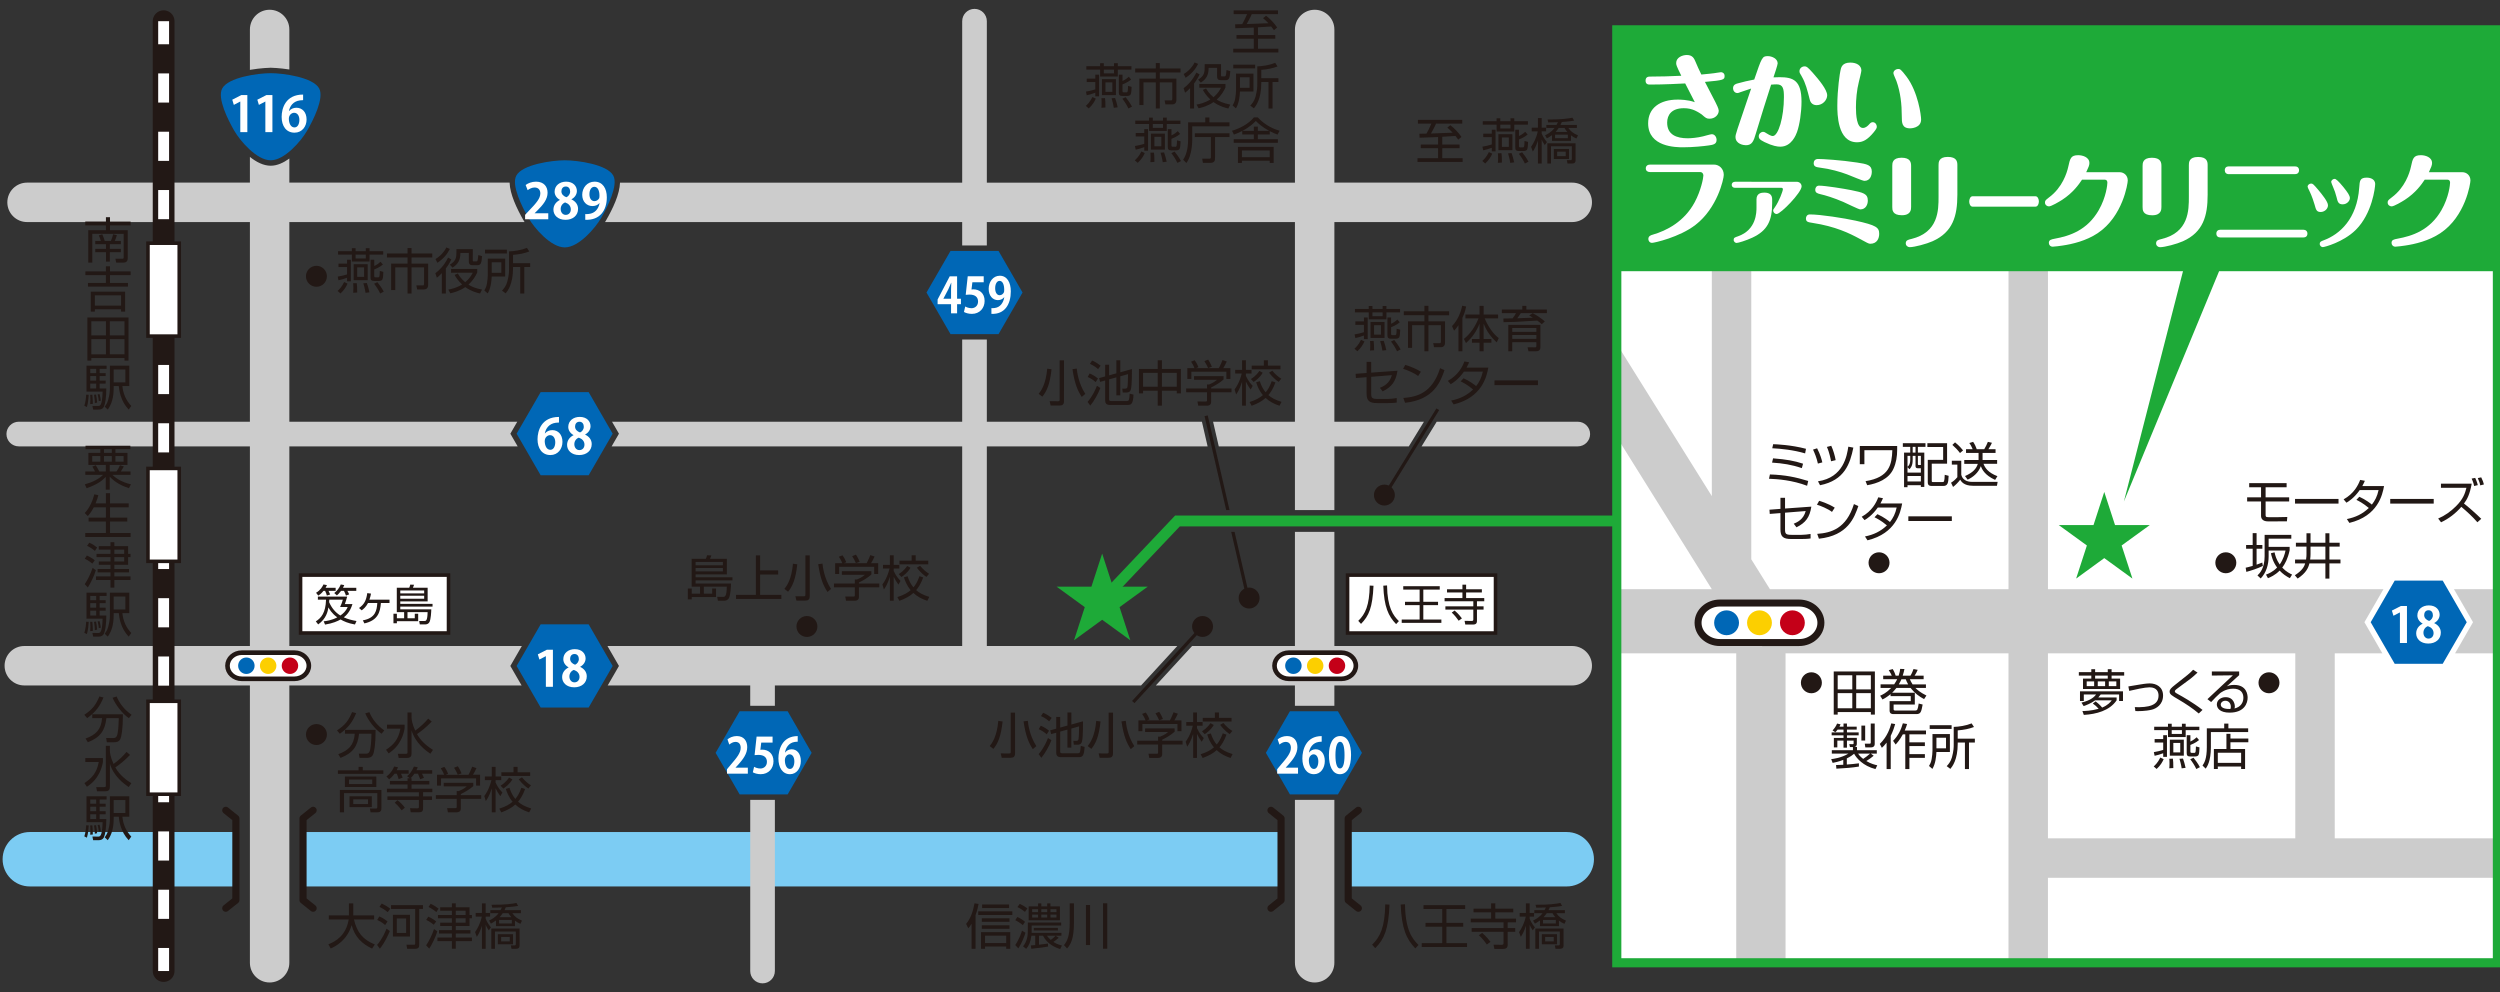<?xml version="1.0" encoding="utf-8"?>
<!-- Generator: Adobe Illustrator 15.0.2, SVG Export Plug-In . SVG Version: 6.00 Build 0)  -->
<!DOCTYPE svg PUBLIC "-//W3C//DTD SVG 1.1//EN" "http://www.w3.org/Graphics/SVG/1.1/DTD/svg11.dtd">
<svg version="1.1" id="レイヤー_1" xmlns="http://www.w3.org/2000/svg" xmlns:xlink="http://www.w3.org/1999/xlink" x="0px"
	 y="0px" width="257px" height="102px" viewBox="0 0 257 102" enable-background="new 0 0 257 102" xml:space="preserve">
<rect x="0" y="0" width="257" height="102" fill="#333333" stroke="none"/>
<symbol  id="信号" viewBox="-14.541 -5.205 29.082 10.41">
	<g>
		<g>
			<path fill="#FFFFFF" d="M13.758,0c0-2.432-2.19-4.422-4.868-4.422H-8.89c-2.677,0-4.868,1.99-4.868,4.422s2.19,4.422,4.868,4.422
				H8.89C11.567,4.422,13.758,2.432,13.758,0z"/>
			
				<path fill="none" stroke="#221815" stroke-width="1.566" stroke-linecap="round" stroke-linejoin="round" stroke-miterlimit="10" d="
				M13.758,0c0-2.432-2.19-4.422-4.868-4.422H-8.89c-2.677,0-4.868,1.99-4.868,4.422s2.19,4.422,4.868,4.422H8.89
				C11.567,4.422,13.758,2.432,13.758,0z"/>
		</g>
	</g>
	<g>
		<path fill="#0067B6" d="M-4.586,0.001c0-1.537-1.247-2.783-2.785-2.783c-1.537,0-2.785,1.246-2.785,2.783
			c0,1.536,1.248,2.785,2.785,2.785C-5.833,2.786-4.586,1.537-4.586,0.001z"/>
		<path fill="#FCCF00" d="M2.784,0.001c0-1.537-1.247-2.783-2.785-2.783s-2.784,1.246-2.784,2.783c0,1.536,1.246,2.785,2.784,2.785
			S2.784,1.537,2.784,0.001z"/>
		<path fill="#C40018" d="M10.154,0.001c0-1.537-1.246-2.783-2.784-2.783c-1.537,0-2.783,1.246-2.783,2.783
			c0,1.536,1.246,2.785,2.783,2.785C8.908,2.786,10.154,1.537,10.154,0.001z"/>
	</g>
</symbol>
<g>
	<g>
		<path fill="#7CCCF3" d="M24.249,85.533H3.065c-1.544,0-2.797,1.252-2.797,2.797s1.252,2.797,2.797,2.797h21.184V85.533z"/>
		<g>
			<rect x="31.15" y="85.533" fill="#7CCCF3" width="100.543" height="5.594"/>
			<path fill="#7CCCF3" d="M161.062,85.533h-22.467v5.594h22.467c1.545,0,2.797-1.252,2.797-2.797S162.607,85.533,161.062,85.533z"
				/>
		</g>
	</g>
	<g>
		<g>
			
				<polyline fill="none" stroke="#221815" stroke-width="0.735" stroke-linecap="round" stroke-linejoin="round" stroke-miterlimit="10" points="
				32.188,93.365 31.15,92.533 31.15,84.133 32.188,83.301 			"/>
			
				<polyline fill="none" stroke="#221815" stroke-width="0.735" stroke-linecap="round" stroke-linejoin="round" stroke-miterlimit="10" points="
				23.21,93.365 24.249,92.533 24.249,84.133 23.21,83.301 			"/>
		</g>
	</g>
	<g>
		<g>
			
				<polyline fill="none" stroke="#221815" stroke-width="0.735" stroke-linecap="round" stroke-linejoin="round" stroke-miterlimit="10" points="
				139.637,93.365 138.596,92.533 138.596,84.133 139.637,83.301 			"/>
			
				<polyline fill="none" stroke="#221815" stroke-width="0.735" stroke-linecap="round" stroke-linejoin="round" stroke-miterlimit="10" points="
				130.656,93.365 131.693,92.533 131.693,84.133 130.656,83.301 			"/>
		</g>
	</g>
	<path fill="#CCCCCC" d="M162.195,43.354c0.699,0,1.268,0.567,1.268,1.267s-0.568,1.267-1.268,1.267h-16.057l1.555-2.534H162.195z
		 M77.123,99.822c0,0.699,0.567,1.266,1.267,1.266s1.267-0.566,1.267-1.266V82.225h-2.534V99.822z M29.744,7.143V3.03
		c0-1.12-0.907-2.027-2.027-2.027S25.69,1.91,25.69,3.03v4.151c1.137-0.198,2.116-0.218,2.137-0.218
		C27.847,6.963,28.704,6.979,29.744,7.143z M133.119,98.973c0,1.119,0.908,2.027,2.027,2.027s2.027-0.908,2.027-2.027V82.225h-4.055
		V98.973z M62.301,22.656c-0.03,0.052-0.065,0.11-0.104,0.172h36.715v2.408h2.534v-2.408h31.673v20.525h-8.414l0.584,2.534h7.83
		v6.55h4.055v-6.55h7.652l1.555-2.534h-9.207V22.828h24.455c1.119,0,2.027-0.907,2.027-2.027s-0.908-2.027-2.027-2.027h-24.455V3.03
		c0-1.12-0.908-2.027-2.027-2.027s-2.027,0.907-2.027,2.027v15.745h-31.673V2.179c0-0.7-0.567-1.267-1.267-1.267
		s-1.267,0.567-1.267,1.267v16.596H63.737C63.709,19.947,62.995,21.459,62.301,22.656z M29.744,66.41V45.888h23.472l-0.753-1.303
		l0.711-1.231h-23.43V22.828h24.182c-0.04-0.063-0.075-0.122-0.105-0.174c-0.692-1.198-1.404-2.71-1.434-3.88H29.744v-2.477
		c-0.597,0.433-1.253,0.74-1.917,0.74c-0.746,0-1.484-0.386-2.137-0.905v2.642H2.781c-1.12,0-2.027,0.907-2.027,2.027
		s0.907,2.027,2.027,2.027H25.69v20.525H1.93c-0.7,0-1.267,0.567-1.267,1.267s0.567,1.267,1.267,1.267h23.76V66.41H2.498
		c-1.12,0-2.027,0.908-2.027,2.027s0.907,2.027,2.027,2.027H25.69v28.508c0,1.119,0.907,2.027,2.027,2.027s2.027-0.908,2.027-2.027
		V70.465h23.877l-1.159-2.004l1.183-2.051H29.744z M121.028,66.41h-19.582V45.888h22.696l-0.584-2.534h-22.112v-8.448h-2.534v8.448
		H62.917l0.711,1.231l-0.753,1.303h36.037V66.41H62.446l1.183,2.051l-1.159,2.004h14.653v2.092h2.534v-2.092h37.644L121.028,66.41z
		 M161.629,66.41h-24.455V54.676h-4.055V66.41h-10.571l-3.728,4.055h14.298v2.092h4.055v-2.092h24.455
		c1.119,0,2.027-0.908,2.027-2.027S162.748,66.41,161.629,66.41z"/>
	<g>
		
			<line fill="none" stroke="#221815" stroke-width="2.237" stroke-linecap="round" stroke-miterlimit="10" x1="16.821" y1="2.179" x2="16.821" y2="99.822"/>
		<g>
			
				<line fill="none" stroke="#FFFFFF" stroke-width="1.119" stroke-miterlimit="10" x1="16.821" y1="2.179" x2="16.821" y2="4.55"/>
			
				<line fill="none" stroke="#FFFFFF" stroke-width="1.119" stroke-miterlimit="10" stroke-dasharray="2.997,2.997" x1="16.821" y1="7.547" x2="16.821" y2="95.953"/>
			
				<line fill="none" stroke="#FFFFFF" stroke-width="1.119" stroke-miterlimit="10" x1="16.821" y1="97.451" x2="16.821" y2="99.822"/>
		</g>
	</g>
	<g>
		<g>
			
				<rect x="119.91" y="63" transform="matrix(0.737 0.676 -0.676 0.737 77.718 -63.202)" fill="#221815" width="0.335" height="10.543"/>
		</g>
	</g>
	<g>
		<polygon fill="#221815" points="126.569,54.676 128.123,61.418 128.45,61.342 126.914,54.676 		"/>
		<polygon fill="#221815" points="126.398,52.438 124.154,42.704 123.827,42.779 126.053,52.438 		"/>
	</g>
	<g>
		<g>
			
				<rect x="144.972" y="41.276" transform="matrix(0.851 0.525 -0.525 0.851 45.961 -69.253)" fill="#221815" width="0.335" height="10.341"/>
		</g>
	</g>
	<path fill="#221815" d="M122.545,64.4c0-0.592,0.482-1.074,1.078-1.074s1.077,0.482,1.077,1.074c0,0.598-0.481,1.078-1.077,1.078
		S122.545,64.998,122.545,64.4z"/>
	<path fill="#221815" d="M81.874,64.4c0-0.592,0.482-1.074,1.077-1.074c0.596,0,1.077,0.482,1.077,1.074
		c0,0.598-0.481,1.078-1.077,1.078C82.356,65.479,81.874,64.998,81.874,64.4z"/>
	<path fill="#221815" d="M31.451,75.508c0-0.592,0.481-1.076,1.078-1.076c0.595,0,1.078,0.484,1.078,1.076
		c0,0.598-0.483,1.082-1.078,1.082C31.932,76.59,31.451,76.105,31.451,75.508z"/>
	<circle fill="#221815" cx="32.529" cy="28.403" r="1.078"/>
	<circle fill="#221815" cx="128.41" cy="61.479" r="1.078"/>
	<path fill="#221815" d="M141.24,50.893c0-0.594,0.482-1.077,1.074-1.077c0.594,0,1.078,0.483,1.078,1.077
		c0,0.598-0.484,1.077-1.078,1.077C141.723,51.97,141.24,51.491,141.24,50.893z"/>
	<g>
		<g>
			<polygon fill="#1EAA38" points="113.94,61.861 113.129,61.092 120.802,52.996 166.205,52.996 166.205,54.115 121.283,54.115 			
				"/>
		</g>
	</g>
	<polygon fill="#1EAA38" points="113.303,56.91 114.409,60.311 117.983,60.311 115.09,62.414 116.196,65.816 113.303,63.711 
		110.412,65.816 111.514,62.414 108.621,60.311 112.197,60.311 	"/>
	<path fill="#221815" d="M101.744,76.695c0.246-0.301,0.735-0.967,0.881-2.588l0.443,0.061c-0.166,1.561-0.504,2.287-0.947,2.82
		L101.744,76.695z M104.347,77.447c0,0.336-0.151,0.453-0.464,0.453h-0.906l-0.105-0.449l0.851,0.006
		c0.156,0,0.177-0.041,0.177-0.166v-4.039h0.448V77.447z M105.661,74.098c0.03,0.297,0.156,1.48,0.876,2.604l-0.362,0.312
		c-0.423-0.65-0.725-1.314-0.956-2.855L105.661,74.098z M106.773,77.527c0.549-0.641,0.846-1.359,0.961-1.662l0.353,0.227
		c-0.211,0.58-0.664,1.379-1.037,1.812L106.773,77.527z M107.603,75.488c-0.276-0.242-0.483-0.373-0.82-0.529l0.206-0.357
		c0.322,0.137,0.584,0.297,0.852,0.518L107.603,75.488z M107.855,74.158c-0.126-0.115-0.367-0.328-0.841-0.549l0.222-0.338
		c0.182,0.076,0.423,0.182,0.876,0.529L107.855,74.158z M109.733,74.586v-1.344h0.403v1.238l1.198-0.332
		c0,0.23,0.005,1.641-0.101,2.055c-0.025,0.109-0.086,0.357-0.458,0.357h-0.388l-0.051-0.398h0.308c0.171,0,0.206-0.09,0.227-0.172
		c0.045-0.186,0.056-1.076,0.061-1.318l-0.796,0.221v1.959h-0.403v-1.848l-0.745,0.201v2.061c0,0.105,0.03,0.17,0.207,0.17h1.616
		c0.166,0,0.191-0.08,0.211-0.135c0.025-0.066,0.056-0.232,0.081-0.625l0.393,0.102c-0.04,0.951-0.236,1.057-0.584,1.057h-1.878
		c-0.357,0-0.453-0.221-0.453-0.443v-2.068l-0.524,0.141l-0.096-0.389l0.62-0.17v-1.205h0.407v1.094L109.733,74.586z
		 M111.812,76.695c0.246-0.301,0.735-0.967,0.881-2.588l0.443,0.061c-0.166,1.561-0.504,2.287-0.947,2.82L111.812,76.695z
		 M114.416,77.447c0,0.336-0.151,0.453-0.464,0.453h-0.906l-0.105-0.449l0.851,0.006c0.156,0,0.177-0.041,0.177-0.166v-4.039h0.448
		V77.447z M115.729,74.098c0.03,0.297,0.156,1.48,0.876,2.604l-0.362,0.312c-0.423-0.65-0.725-1.314-0.956-2.855L115.729,74.098z
		 M120.753,75.221c-0.402,0.357-0.861,0.615-1.279,0.82v0.105h2.095v0.389h-2.095v0.992c0,0.332-0.262,0.387-0.412,0.387h-0.917
		l-0.08-0.432l0.82,0.004c0.156,0,0.166-0.039,0.166-0.156v-0.795h-2.145v-0.389h2.145v-0.418h0.217
		c0.116-0.045,0.519-0.211,0.815-0.479h-2.366v-0.371h3.036V75.221z M120.265,74.053c0.156-0.271,0.337-0.725,0.378-0.83
		l0.438,0.145c-0.101,0.236-0.227,0.475-0.357,0.686h0.73v1.113h-0.413v-0.74h-3.601v0.74h-0.413v-1.113h0.73
		c-0.101-0.293-0.267-0.545-0.348-0.664l0.373-0.146c0.201,0.266,0.317,0.523,0.388,0.715l-0.252,0.096H120.265z M119.163,74.047
		c-0.091-0.221-0.232-0.488-0.383-0.715l0.388-0.156c0.206,0.303,0.348,0.645,0.383,0.736L119.163,74.047z M123.537,76.258
		c-0.262-0.377-0.362-0.539-0.488-0.816v2.473h-0.393v-2.461c-0.242,0.775-0.474,1.107-0.614,1.303l-0.156-0.514
		c0.151-0.205,0.498-0.693,0.735-1.637h-0.675v-0.377h0.71v-0.986h0.393v0.986h0.579v0.377h-0.579v0.248
		c0.252,0.559,0.559,0.875,0.7,1.021L123.537,76.258z M123.426,77.537c0.71-0.221,1.087-0.473,1.369-0.711
		c-0.413-0.482-0.594-0.996-0.694-1.318l0.372-0.115c0.191,0.594,0.413,0.916,0.604,1.143c0.187-0.211,0.397-0.514,0.624-1.148
		l0.383,0.131c-0.246,0.68-0.509,1.047-0.725,1.305c0.312,0.281,0.705,0.498,1.35,0.695l-0.207,0.402
		c-0.563-0.186-1.017-0.424-1.43-0.807c-0.353,0.328-0.791,0.57-1.436,0.811L123.426,77.537z M123.562,75.176
		c0.151-0.096,0.528-0.328,0.871-0.836l0.343,0.186c-0.277,0.494-0.74,0.826-0.932,0.947L123.562,75.176z M125.309,73.242v0.553
		h1.294v0.379h-2.961v-0.379h1.249v-0.553H125.309z M126.417,75.467c-0.549-0.357-0.896-0.83-0.987-0.951l0.332-0.195
		c0.348,0.412,0.604,0.619,0.922,0.82L126.417,75.467z"/>
	
		<rect x="138.529" y="59.123" fill="#FFFFFF" stroke="#221815" stroke-width="0.367" stroke-miterlimit="10" width="15.209" height="5.953"/>
	<path fill="#221815" d="M139.629,63.824c0.732-0.701,1.146-1.598,1.178-3.629l0.389,0.021c-0.098,2.24-0.473,3.096-1.283,3.92
		L139.629,63.824z M142.588,60.182c0.027,2.283,0.641,3.109,1.217,3.668l-0.285,0.309c-0.795-0.82-1.236-1.768-1.318-3.951
		L142.588,60.182z M148.006,60.26v0.35h-1.689v1.252h1.514v0.344h-1.514v1.479h1.857v0.348h-4.078v-0.348h1.842v-1.479h-1.504
		v-0.344h1.504v-1.252h-1.684v-0.35H148.006z M150.717,60.578h1.619v0.33h-1.619v0.57h1.865v0.334h-0.75v0.516h0.68v0.336h-0.68
		v1.107c0,0.184,0,0.432-0.4,0.432h-0.799l-0.074-0.379l0.75,0.008c0.117,0,0.148-0.061,0.148-0.154v-1.014h-2.871v-0.336h2.871
		v-0.516h-2.953v-0.334h1.834v-0.57h-1.584v-0.33h1.584v-0.477h0.379V60.578z M149.953,63.811c-0.154-0.229-0.428-0.578-0.713-0.838
		l0.295-0.211c0.389,0.32,0.67,0.701,0.75,0.807L149.953,63.811z"/>
	
		<rect x="30.898" y="59.121" fill="#FFFFFF" stroke="#221815" stroke-width="0.367" stroke-miterlimit="10" width="15.209" height="5.951"/>
	<path fill="#221815" d="M36.49,64.197c-0.71-0.119-1.16-0.332-1.478-0.516c-0.305,0.172-0.785,0.396-1.597,0.527l-0.141-0.338
		c0.3-0.031,0.807-0.098,1.397-0.406c-0.586-0.414-0.829-0.877-0.908-1.027c-0.066,0.41-0.216,1.16-1.054,1.754l-0.243-0.312
		c0.556-0.357,1.01-0.877,1.05-2.23h-0.838V61.33h3.012c-0.057,0.217-0.167,0.574-0.238,0.768h0.781
		c-0.252,0.834-0.684,1.203-0.891,1.363c0.409,0.193,0.833,0.295,1.305,0.379L36.49,64.197z M34.505,60.43v0.314h-0.732
		c0.066,0.123,0.119,0.238,0.168,0.369l-0.34,0.111c-0.022-0.094-0.098-0.336-0.177-0.48h-0.172
		c-0.238,0.299-0.388,0.396-0.533,0.484l-0.229-0.291c0.454-0.26,0.661-0.639,0.763-0.855l0.357,0.066
		c-0.058,0.123-0.084,0.186-0.142,0.281H34.505z M33.852,61.648c-0.004,0.07-0.009,0.127-0.018,0.256
		c0.252,0.576,0.631,1.053,1.155,1.371c0.252-0.168,0.582-0.455,0.75-0.873h-0.776c0.124-0.256,0.225-0.543,0.282-0.754H33.852z
		 M36.626,60.43v0.314h-0.913c0.066,0.102,0.137,0.246,0.181,0.357l-0.331,0.123c-0.053-0.172-0.119-0.322-0.202-0.48H35.06
		c-0.189,0.256-0.317,0.365-0.428,0.463l-0.269-0.242c0.256-0.203,0.516-0.49,0.67-0.883l0.357,0.066
		c-0.03,0.074-0.066,0.158-0.132,0.281H36.626z M40.043,61.648v0.34h-0.887c-0.075,0.947-0.304,1.785-1.697,2.098L37.3,63.773
		c1.318-0.238,1.434-1.041,1.486-1.785h-0.953c-0.225,0.439-0.502,0.643-0.652,0.754l-0.273-0.238
		c0.538-0.375,0.741-0.777,0.847-1.531l0.384,0.049c-0.026,0.154-0.066,0.344-0.163,0.627H40.043z M44.465,62.361h-3.316v0.279
		h3.188c-0.009,0.264-0.036,1.004-0.19,1.312c-0.097,0.186-0.295,0.238-0.428,0.238h-0.564l-0.065-0.352l0.511,0.004
		c0.182,0,0.34,0,0.357-0.918h-2.068v0.631h0.75V63.09h0.349v0.771H40.8v0.211h-0.353V63.09H40.8v0.467h0.745v-0.631h-0.754v-2.508
		h1.279c0.044-0.088,0.083-0.221,0.105-0.322l0.393,0.018c-0.031,0.098-0.084,0.229-0.119,0.305h1.513v1.402h-2.813v0.26h3.316
		V62.361z M43.605,60.699h-2.456V61h2.456V60.699z M43.605,61.242h-2.456v0.309h2.456V61.242z"/>
	<path fill="#221815" d="M75.295,59.666h-3.786v0.318h3.641c-0.01,0.303-0.04,1.148-0.217,1.5c-0.11,0.211-0.337,0.271-0.488,0.271
		H73.8l-0.075-0.402l0.584,0.006c0.206,0,0.388,0,0.407-1.049h-2.361v0.721h0.856v-0.533h0.397v0.881h-2.497v0.242h-0.403v-1.123
		h0.403v0.533h0.851v-0.721h-0.861v-2.865h1.461c0.05-0.1,0.096-0.25,0.12-0.367L73.13,57.1c-0.035,0.109-0.096,0.262-0.136,0.346
		h1.728v1.602h-3.213v0.297h3.786V59.666z M74.314,57.768h-2.805v0.344h2.805V57.768z M74.314,58.389h-2.805v0.352h2.805V58.389z
		 M78.14,58.639h1.857v0.424H78.14v2.09h2.185v0.418h-4.662v-0.418h2.039v-4.059h0.438V58.639z M80.636,60.537
		c0.246-0.301,0.735-0.967,0.881-2.588l0.443,0.061c-0.166,1.561-0.504,2.287-0.947,2.82L80.636,60.537z M83.24,61.289
		c0,0.336-0.151,0.453-0.464,0.453H81.87l-0.105-0.449l0.851,0.006c0.156,0,0.177-0.041,0.177-0.166v-4.039h0.448V61.289z
		 M84.553,57.939c0.03,0.297,0.156,1.48,0.876,2.604l-0.362,0.312c-0.423-0.65-0.725-1.314-0.956-2.855L84.553,57.939z
		 M89.578,59.062c-0.402,0.357-0.861,0.615-1.279,0.82v0.105h2.095v0.389h-2.095v0.992c0,0.332-0.262,0.387-0.412,0.387h-0.917
		l-0.08-0.432l0.82,0.004c0.156,0,0.166-0.039,0.166-0.156v-0.795h-2.145v-0.389h2.145V59.57h0.217
		c0.116-0.045,0.519-0.211,0.815-0.479h-2.366v-0.371h3.036V59.062z M89.089,57.895c0.156-0.271,0.337-0.725,0.378-0.83l0.438,0.145
		c-0.101,0.236-0.227,0.475-0.357,0.686h0.73v1.113h-0.413v-0.74h-3.601v0.74h-0.413v-1.113h0.73
		c-0.101-0.293-0.267-0.545-0.348-0.664l0.373-0.146c0.201,0.266,0.317,0.523,0.388,0.715l-0.252,0.096H89.089z M87.987,57.889
		c-0.091-0.221-0.232-0.488-0.383-0.715l0.388-0.156c0.206,0.303,0.348,0.645,0.383,0.736L87.987,57.889z M92.361,60.1
		c-0.262-0.377-0.362-0.539-0.488-0.816v2.473H91.48v-2.461c-0.242,0.775-0.474,1.107-0.614,1.303l-0.156-0.514
		c0.151-0.205,0.498-0.693,0.735-1.637H90.77V58.07h0.71v-0.986h0.393v0.986h0.579v0.377h-0.579v0.248
		c0.252,0.559,0.559,0.875,0.7,1.021L92.361,60.1z M92.25,61.379c0.71-0.221,1.087-0.473,1.369-0.711
		c-0.413-0.482-0.594-0.996-0.694-1.318l0.372-0.115c0.191,0.594,0.413,0.916,0.604,1.143c0.187-0.211,0.397-0.514,0.624-1.148
		l0.383,0.131c-0.246,0.68-0.509,1.047-0.725,1.305c0.312,0.281,0.705,0.498,1.35,0.695l-0.207,0.402
		c-0.563-0.186-1.017-0.424-1.43-0.807c-0.353,0.328-0.791,0.57-1.436,0.811L92.25,61.379z M92.386,59.018
		c0.151-0.096,0.528-0.328,0.871-0.836l0.343,0.186c-0.277,0.494-0.74,0.826-0.932,0.947L92.386,59.018z M94.133,57.084v0.553h1.294
		v0.379h-2.961v-0.379h1.249v-0.553H94.133z M95.242,59.309c-0.549-0.357-0.896-0.83-0.987-0.951l0.332-0.195
		c0.348,0.412,0.604,0.619,0.922,0.82L95.242,59.309z"/>
	<path fill="#221815" d="M35.868,92.869h0.448v1.234h2.146v0.418h-2.075c0.312,1.318,0.892,2.055,2.146,2.572l-0.282,0.424
		c-1.047-0.494-1.777-1.199-2.104-2.416c-0.458,1.564-1.622,2.164-2.15,2.406l-0.241-0.434c0.75-0.291,1.822-0.912,2.089-2.553
		h-2.044v-0.418h2.069V92.869z M38.762,97.135c0.156-0.176,0.538-0.594,0.972-1.666l0.343,0.24
		c-0.167,0.398-0.509,1.184-1.027,1.814L38.762,97.135z M39.593,95.096c-0.308-0.293-0.726-0.488-0.816-0.529l0.217-0.357
		c0.438,0.172,0.755,0.443,0.841,0.52L39.593,95.096z M39.855,93.771c-0.272-0.242-0.584-0.418-0.847-0.549l0.232-0.338
		c0.286,0.127,0.608,0.312,0.876,0.529L39.855,93.771z M43.48,93.439h-0.383v3.67c0,0.227-0.045,0.428-0.413,0.428h-0.83
		l-0.071-0.422l0.761,0.004c0.086,0,0.136-0.004,0.136-0.121v-3.559h-2.482v-0.393h3.283V93.439z M42.146,96.279h-1.753v-2.236
		h1.753V96.279z M41.748,94.42h-0.956v1.486h0.956V94.42z M43.806,97.18c0.327-0.473,0.635-1.137,0.811-1.676l0.338,0.236
		c-0.161,0.555-0.579,1.43-0.831,1.777L43.806,97.18z M44.586,95.064c-0.413-0.336-0.645-0.438-0.775-0.498l0.217-0.332
		c0.287,0.121,0.654,0.342,0.811,0.498L44.586,95.064z M44.854,93.762c-0.317-0.283-0.721-0.488-0.801-0.529l0.222-0.322
		c0.372,0.176,0.604,0.332,0.811,0.498L44.854,93.762z M46.853,96.379h1.661v0.369h-1.661v0.785h-0.398v-0.785h-1.49v-0.369h1.49
		v-0.412H45.13v-0.348h1.324v-0.428h-1.203V94.85h1.203V94.4H45.02v-0.338h1.435v-0.438h-1.203v-0.357h1.203v-0.402h0.398v0.402
		h1.414v0.795h0.247V94.4h-0.247v0.791h-1.414v0.428h1.51v0.348h-1.51V96.379z M47.865,93.625h-1.012v0.438h1.012V93.625z
		 M47.865,94.4h-1.012v0.449h1.012V94.4z M50.246,95.645c-0.217-0.332-0.237-0.383-0.317-0.584v2.477h-0.388v-2.365
		c-0.196,0.633-0.398,0.945-0.523,1.133l-0.182-0.484c0.241-0.338,0.559-0.926,0.689-1.592h-0.624v-0.381h0.64v-0.982h0.388v0.982
		h0.453v0.381h-0.453v0.213c0.07,0.182,0.217,0.508,0.539,0.891L50.246,95.645z M50.276,94.633c0.191-0.092,0.634-0.297,0.977-0.756
		h-0.846v-0.312h1.047c0.086-0.16,0.116-0.227,0.142-0.277c-0.615,0.025-0.796,0.025-0.987,0.025l-0.081-0.301
		c1.471,0.004,2.146-0.102,2.563-0.188l0.171,0.303c-0.377,0.076-1.032,0.125-1.264,0.141c-0.08,0.191-0.116,0.258-0.136,0.297
		h1.687v0.312h-0.876c0.247,0.352,0.438,0.52,0.987,0.766l-0.161,0.326c-0.227-0.1-0.383-0.189-0.56-0.326v0.564h-1.953v-0.584
		c-0.247,0.186-0.398,0.262-0.524,0.326L50.276,94.633z M53.413,97.189c0,0.322-0.196,0.348-0.423,0.348h-0.408l-0.07-0.352
		l0.327,0.004c0.171,0.006,0.187-0.023,0.187-0.205V95.76h-2.141v1.777h-0.377v-2.084h2.905V97.189z M52.738,97.07h-1.561v-1.033
		h1.561V97.07z M52.617,94.566h-1.314v0.363h1.314V94.566z M51.68,93.877c-0.11,0.172-0.196,0.271-0.327,0.412h1.209
		c-0.146-0.176-0.222-0.301-0.287-0.412H51.68z M52.401,96.318h-0.882v0.459h0.882V96.318z"/>
	<path fill="#221815" d="M141.055,97.115c0.836-0.801,1.311-1.824,1.346-4.145l0.441,0.025c-0.109,2.559-0.537,3.535-1.465,4.477
		L141.055,97.115z M144.434,92.955c0.031,2.609,0.73,3.551,1.391,4.189l-0.328,0.354c-0.906-0.938-1.41-2.02-1.506-4.512
		L144.434,92.955z M150.621,93.047v0.396h-1.928v1.43h1.727v0.395h-1.727v1.686h2.119v0.398h-4.658v-0.398h2.105v-1.686h-1.717
		v-0.395h1.717v-1.43h-1.924v-0.396H150.621z M153.717,93.408h1.848v0.379h-1.848v0.648h2.129v0.383h-0.855v0.59h0.775v0.383h-0.775
		v1.264c0,0.211,0,0.492-0.457,0.492h-0.912l-0.086-0.432l0.855,0.01c0.137,0,0.172-0.07,0.172-0.176v-1.158h-3.277v-0.383h3.277
		v-0.59h-3.373v-0.383h2.094v-0.648h-1.807v-0.379h1.807v-0.543h0.434V93.408z M152.846,97.1c-0.176-0.262-0.488-0.66-0.816-0.957
		l0.338-0.242c0.443,0.369,0.766,0.801,0.855,0.922L152.846,97.1z M157.568,95.645c-0.217-0.332-0.238-0.383-0.318-0.584v2.477
		h-0.387v-2.365c-0.197,0.633-0.398,0.945-0.523,1.133l-0.182-0.484c0.24-0.338,0.559-0.926,0.689-1.592h-0.625v-0.381h0.641v-0.982
		h0.387v0.982h0.453v0.381h-0.453v0.213c0.07,0.182,0.217,0.508,0.539,0.891L157.568,95.645z M157.598,94.633
		c0.191-0.092,0.635-0.297,0.977-0.756h-0.846v-0.312h1.047c0.086-0.16,0.117-0.227,0.143-0.277
		c-0.615,0.025-0.797,0.025-0.988,0.025l-0.08-0.301c1.471,0.004,2.145-0.102,2.562-0.188l0.172,0.303
		c-0.377,0.076-1.033,0.125-1.264,0.141c-0.08,0.191-0.117,0.258-0.137,0.297h1.688v0.312h-0.877
		c0.248,0.352,0.439,0.52,0.988,0.766l-0.162,0.326c-0.227-0.1-0.383-0.189-0.559-0.326v0.564h-1.953v-0.584
		c-0.248,0.186-0.398,0.262-0.525,0.326L157.598,94.633z M160.734,97.189c0,0.322-0.195,0.348-0.422,0.348h-0.408l-0.07-0.352
		l0.326,0.004c0.172,0.006,0.188-0.023,0.188-0.205V95.76h-2.141v1.777h-0.377v-2.084h2.904V97.189z M160.061,97.07H158.5v-1.033
		h1.561V97.07z M159.939,94.566h-1.314v0.363h1.314V94.566z M159.002,93.877c-0.109,0.172-0.195,0.271-0.326,0.412h1.209
		c-0.146-0.176-0.223-0.301-0.287-0.412H159.002z M159.723,96.318h-0.881v0.459h0.881V96.318z"/>
	<path fill="#221815" d="M100.29,97.537h-0.412v-2.578c-0.156,0.258-0.237,0.354-0.338,0.465l-0.227-0.449
		c0.474-0.539,0.735-1.354,0.866-2.115l0.418,0.066c-0.051,0.271-0.126,0.648-0.308,1.143V97.537z M104.067,94.062h-3.505v-0.377
		h3.505V94.062z M103.855,97.537h-0.418v-0.23h-2.175v0.23h-0.413V95.82h3.006V97.537z M103.775,94.764h-2.846v-0.367h2.846V94.764z
		 M103.775,95.479h-2.846v-0.363h2.846V95.479z M103.734,93.348h-2.774V92.98h2.774V93.348z M103.437,96.184h-2.175v0.76h2.175
		V96.184z M105.143,95.105c-0.217-0.191-0.514-0.387-0.775-0.508l0.216-0.332c0.268,0.115,0.574,0.311,0.791,0.498L105.143,95.105z
		 M104.368,97.15c0.433-0.641,0.634-1.279,0.694-1.477l0.357,0.213c-0.115,0.361-0.332,0.996-0.734,1.611L104.368,97.15z
		 M105.365,93.74c-0.227-0.191-0.504-0.367-0.775-0.492l0.241-0.332c0.262,0.115,0.574,0.301,0.786,0.467L105.365,93.74z
		 M108.839,96.404c-0.247,0.223-0.464,0.367-0.555,0.424c0.161,0.105,0.378,0.236,0.882,0.373l-0.182,0.367
		c-0.493-0.162-1.329-0.51-1.763-1.375h-0.412v0.922c0.377-0.045,0.755-0.092,0.921-0.117l0.01,0.309
		c-0.393,0.074-0.745,0.121-1.727,0.227l-0.04-0.344c0.131-0.004,0.206-0.01,0.447-0.035v-0.961h-0.393
		c-0.096,0.695-0.267,1.031-0.533,1.35l-0.322-0.258c0.438-0.568,0.488-1.098,0.488-1.646v-0.801h3.429v0.303h-3.036v0.756h3.062
		v0.297h-0.594L108.839,96.404z M108.959,94.602h-3.212v-1.424h0.967v-0.309h0.332v0.309h0.604v-0.309h0.337v0.309h0.972V94.602z
		 M106.714,93.465h-0.609v0.301h0.609V93.465z M106.714,94.018h-0.609v0.307h0.609V94.018z M108.753,95.654h-2.482v-0.268h2.482
		V95.654z M107.651,93.465h-0.604v0.301h0.604V93.465z M107.651,94.018h-0.604v0.307h0.604V94.018z M107.625,96.193
		c0.091,0.121,0.191,0.256,0.393,0.434c0.171-0.121,0.353-0.277,0.499-0.434H107.625z M108.602,93.465h-0.614v0.301h0.614V93.465z
		 M108.602,94.018h-0.614v0.307h0.614V94.018z M110.404,92.859v1.955c0,1.66-0.322,2.27-0.71,2.688l-0.317-0.342
		c0.312-0.408,0.589-0.855,0.589-2.361v-1.939H110.404z M112.06,93.031v4.123h-0.428v-4.123H112.06z M113.828,92.859v4.668h-0.438
		v-4.668H113.828z"/>
	<path fill="#221815" d="M35.728,29.156c-0.115,0.276-0.332,0.659-0.725,1.012l-0.302-0.262c0.125-0.111,0.423-0.373,0.68-0.911
		L35.728,29.156z M35.678,27.096v-0.398h0.388v2.226h-0.388v-0.372c-0.362,0.131-0.549,0.187-0.882,0.262l-0.08-0.378
		c0.308-0.05,0.675-0.131,0.962-0.227v-0.755h-0.882v-0.357H35.678z M36.171,25.822v-0.307h0.383v0.307h1.048v-0.307h0.388v0.307
		h1.404v0.353H37.99v0.71h-1.818v-0.71h-1.42v-0.353H36.171z M36.675,29.11c0.02,0.171,0.055,0.499,0.045,0.962l-0.418,0.025
		c0.016-0.142,0.025-0.231,0.025-0.488s-0.01-0.368-0.021-0.494L36.675,29.11z M37.798,27.157v1.646h-1.44v-1.646H37.798z
		 M37.602,26.174h-1.048v0.393h1.048V26.174z M37.43,27.489h-0.71v0.972h0.71V27.489z M37.712,29.095
		c0.08,0.222,0.212,0.649,0.267,0.956l-0.402,0.051c-0.051-0.383-0.187-0.841-0.227-0.982L37.712,29.095z M38.473,28.37
		c0,0.061,0,0.142,0.141,0.142h0.257c0.146,0,0.156-0.102,0.171-0.66l0.368,0.096c-0.016,0.403-0.03,0.635-0.102,0.78
		c-0.075,0.156-0.327,0.156-0.337,0.156h-0.523c-0.257,0-0.353-0.101-0.353-0.337v-1.849h0.378v0.649
		c0.316-0.146,0.528-0.332,0.649-0.438l0.241,0.287c-0.348,0.297-0.831,0.483-0.891,0.503V28.37z M38.795,29.009
		c0.12,0.146,0.483,0.619,0.654,0.972l-0.368,0.191c-0.146-0.332-0.433-0.771-0.624-1.002L38.795,29.009z M42.308,25.5v0.559h2.13
		v0.408h-2.13v0.63h1.707v2.2c0,0.332-0.206,0.458-0.423,0.458h-0.71l-0.08-0.418l0.64,0.005c0.075,0,0.15,0,0.15-0.171v-1.682
		h-1.284v2.684h-0.412v-2.684h-1.265v2.331h-0.423v-2.724h1.688v-0.63h-2.12v-0.408h2.12V25.5H42.308z M44.754,28.087
		c0.418-0.312,0.887-0.765,1.31-1.605l0.337,0.186c-0.105,0.232-0.267,0.524-0.569,0.932v2.573h-0.412v-2.09
		c-0.242,0.262-0.383,0.368-0.514,0.469L44.754,28.087z M44.764,26.632c0.534-0.327,0.927-0.775,1.118-1.193l0.367,0.151
		c-0.286,0.549-0.645,0.997-1.283,1.425L44.764,26.632z M49.352,30.172c-0.312-0.07-0.882-0.206-1.521-0.659
		c-0.59,0.407-1.184,0.559-1.536,0.639l-0.212-0.382c0.343-0.061,0.856-0.177,1.42-0.524c-0.458-0.428-0.659-0.79-0.771-0.986
		l0.333-0.146c0.11,0.191,0.317,0.529,0.76,0.901c0.459-0.378,0.675-0.785,0.775-0.977h-2.23v-0.393h2.689v0.367
		c-0.156,0.338-0.408,0.806-0.901,1.244c0.257,0.166,0.654,0.377,1.395,0.514L49.352,30.172z M48.601,26.749
		c0,0.115,0.03,0.126,0.142,0.126h0.181c0.161,0,0.191,0,0.242-0.655l0.388,0.111c-0.051,0.689-0.105,0.932-0.483,0.932h-0.453
		c-0.227,0-0.423-0.03-0.423-0.398v-0.865h-0.866c-0.01,0.76-0.236,1.138-0.806,1.516l-0.277-0.308
		c0.675-0.413,0.675-0.76,0.675-1.43v-0.166h1.682V26.749z M51.934,26.583v1.843h-1.385c-0.025,0.509-0.096,1.203-0.413,1.737
		l-0.348-0.303c0.081-0.141,0.217-0.362,0.271-0.72c0.051-0.307,0.086-0.609,0.086-0.871v-1.687H51.934z M52.11,26.053h-2.251
		v-0.388h2.251V26.053z M51.536,26.959h-0.986v1.083h0.986V26.959z M52.74,27.055h1.762v0.394h-0.604v2.729H53.48v-2.729h-0.74
		v0.115c0,1.677-0.569,2.361-0.756,2.594l-0.378-0.282c0.161-0.171,0.408-0.434,0.539-0.906c0.182-0.655,0.182-1.078,0.182-1.279
		v-1.848c0.528-0.016,1.254-0.121,1.843-0.362l0.242,0.372c-0.544,0.201-0.987,0.287-1.672,0.348V27.055z"/>
	<path fill="#221815" d="M11.307,22.33v0.448h2.12v0.393h-2.12v0.494h1.823v2.905c0,0.347-0.237,0.423-0.403,0.423h-0.785
		l-0.081-0.398l0.726,0.006c0.065,0,0.126-0.021,0.126-0.121v-2.442H9.49v2.956H9.072v-3.328h1.817V23.17H8.765v-0.393h2.125V22.33
		H11.307z M10.366,24.767c-0.065-0.237-0.131-0.398-0.212-0.569l0.357-0.116c0.116,0.247,0.187,0.448,0.252,0.686h0.635
		c0.11-0.237,0.191-0.504,0.231-0.686l0.388,0.091c-0.055,0.202-0.136,0.423-0.217,0.595h0.625v0.337h-1.133v0.479h1.133v0.343
		h-1.133v0.967h-0.398v-0.967H9.792v-0.343h1.103v-0.479H9.792v-0.337H10.366z M13.427,28.286h-2.12v0.801h1.849v0.377H9.042v-0.377
		h1.843v-0.801h-2.11v-0.383h2.11v-0.529h0.423v0.529h2.12V28.286z M12.863,32.032h-0.418V31.79H9.751v0.242H9.333v-2.05h3.529
		V32.032z M12.445,30.36H9.751v1.053h2.693V30.36z M12.797,37.071v-0.262H9.389v0.262H8.981v-4.437h4.229v4.437H12.797z
		 M10.889,33.028h-1.5v1.45h1.5V33.028z M10.889,34.866h-1.5v1.556h1.5V34.866z M12.797,33.028h-1.505v1.45h1.505V33.028z
		 M12.797,36.421v-1.556h-1.505v1.556H12.797z M8.669,41.712c0.141-0.413,0.181-0.937,0.186-1.138l0.267,0.01
		c-0.01,0.201-0.056,0.846-0.187,1.259L8.669,41.712z M10.959,37.92h-0.715v0.438h0.619v0.302h-0.619v0.464h0.619v0.312h-0.619
		v0.499h0.685c0.006,0.871-0.115,1.606-0.241,1.857c-0.04,0.086-0.156,0.312-0.549,0.312H9.575L9.5,41.727l0.579,0.006
		c0.196,0,0.428,0.01,0.469-1.476H8.89v-2.669h2.069V37.92z M9.273,41.542c0.01-0.116,0.02-0.217,0.02-0.438
		c0-0.277-0.015-0.388-0.025-0.519l0.227-0.005c0.04,0.483,0.04,0.539,0.05,0.937L9.273,41.542z M9.887,37.92H9.278v0.438h0.609
		V37.92z M9.887,38.661H9.278v0.464h0.609V38.661z M9.887,39.436H9.278v0.499h0.609V39.436z M9.747,41.441
		c0-0.383-0.061-0.735-0.081-0.856l0.207-0.03c0.055,0.282,0.096,0.544,0.11,0.831L9.747,41.441z M10.154,41.234
		c-0.005-0.11-0.03-0.383-0.115-0.689l0.191-0.035c0.05,0.171,0.105,0.397,0.136,0.68L10.154,41.234z M13.292,37.588v2.1h-0.71
		c0.08,0.852,0.413,1.506,0.916,2.045l-0.267,0.372c-0.846-0.881-0.977-1.983-1.022-2.417h-0.523v0.222
		c0,0.887-0.187,1.621-0.609,2.195l-0.312-0.297c0.106-0.146,0.262-0.353,0.353-0.695c0.177-0.639,0.177-0.981,0.177-1.224v-2.301
		H13.292z M12.888,37.981h-1.203v1.329h1.203V37.981z"/>
	<path fill="#221815" d="M8.719,49.789c0.791-0.212,1.43-0.539,1.873-0.972H8.77v-0.353h0.997c-0.075-0.151-0.096-0.187-0.271-0.499
		l0.348-0.136c0.05,0.081,0.241,0.383,0.362,0.635h0.67v-0.67H9.087v-1.238h1.228v-0.378H8.79v-0.357h4.612v0.357h-1.535v0.378
		h1.238v1.238h-1.823v0.67h0.695c0.141-0.207,0.201-0.292,0.357-0.635l0.393,0.116c-0.05,0.096-0.11,0.222-0.302,0.519h0.992v0.353
		h-1.858c0.247,0.241,0.841,0.729,1.903,0.972l-0.206,0.397c-0.721-0.241-1.375-0.549-1.975-1.183v1.334h-0.407v-1.314
		c-0.388,0.413-0.856,0.766-1.969,1.168L8.719,49.789z M10.315,46.883H9.479v0.579h0.835V46.883z M11.494,46.178h-0.806v0.378h0.806
		V46.178z M11.494,46.883h-0.806v0.579h0.806V46.883z M12.708,46.883h-0.841v0.579h0.841V46.883z M10.884,51.746v-1.042h0.428v1.042
		h1.919v0.409h-1.919v1.057h1.772v0.402h-1.772v1.18h2.115v0.408H8.765v-0.408h2.12v-1.18H9.107v-0.402h1.777v-1.057H9.64
		c-0.287,0.543-0.508,0.779-0.619,0.896l-0.312-0.312c0.473-0.484,0.811-1.234,0.987-1.923l0.413,0.085
		c-0.056,0.212-0.101,0.408-0.282,0.846H10.884z M8.709,60.053c0.327-0.473,0.634-1.137,0.811-1.676l0.337,0.236
		c-0.161,0.555-0.579,1.43-0.831,1.777L8.709,60.053z M9.49,57.938c-0.413-0.336-0.645-0.438-0.776-0.498l0.217-0.332
		c0.287,0.121,0.655,0.342,0.811,0.498L9.49,57.938z M9.756,56.635c-0.317-0.283-0.72-0.488-0.801-0.529l0.222-0.322
		c0.373,0.176,0.604,0.332,0.811,0.498L9.756,56.635z M11.755,59.252h1.662v0.369h-1.662v0.785h-0.397v-0.785H9.867v-0.369h1.491
		V58.84h-1.324v-0.348h1.324v-0.428h-1.204v-0.342h1.204v-0.449H9.922v-0.338h1.436v-0.438h-1.204v-0.357h1.204v-0.402h0.397v0.402
		h1.415v0.795h0.247v0.338H13.17v0.791h-1.415v0.428h1.511v0.348h-1.511V59.252z M12.767,56.498h-1.012v0.438h1.012V56.498z
		 M12.767,57.273h-1.012v0.449h1.012V57.273z M8.669,65.053c0.141-0.414,0.181-0.938,0.186-1.139l0.267,0.01
		c-0.01,0.201-0.056,0.846-0.187,1.26L8.669,65.053z M10.959,61.26h-0.715v0.439h0.619V62h-0.619v0.465h0.619v0.311h-0.619v0.5
		h0.685c0.006,0.871-0.115,1.605-0.241,1.857c-0.04,0.086-0.156,0.312-0.549,0.312H9.575L9.5,65.066l0.579,0.006
		c0.196,0,0.428,0.01,0.469-1.475H8.89v-2.67h2.069V61.26z M9.273,64.881c0.01-0.115,0.02-0.217,0.02-0.438
		c0-0.277-0.015-0.389-0.025-0.52l0.227-0.004c0.04,0.482,0.04,0.539,0.05,0.936L9.273,64.881z M9.887,61.26H9.278v0.439h0.609
		V61.26z M9.887,62H9.278v0.465h0.609V62z M9.887,62.775H9.278v0.5h0.609V62.775z M9.747,64.781c0-0.383-0.061-0.736-0.081-0.857
		l0.207-0.029c0.055,0.281,0.096,0.543,0.11,0.83L9.747,64.781z M10.154,64.574c-0.005-0.111-0.03-0.383-0.115-0.689l0.191-0.035
		c0.05,0.17,0.105,0.396,0.136,0.68L10.154,64.574z M13.292,60.928v2.1h-0.71c0.08,0.852,0.413,1.506,0.916,2.045l-0.267,0.373
		c-0.846-0.881-0.977-1.984-1.022-2.418h-0.523v0.223c0,0.887-0.187,1.621-0.609,2.195l-0.312-0.297
		c0.106-0.146,0.262-0.354,0.353-0.695c0.177-0.639,0.177-0.982,0.177-1.225v-2.301H13.292z M12.888,61.32h-1.203v1.33h1.203V61.32z
		"/>
	<path fill="#221815" d="M8.664,73.48c0.831-0.539,1.203-1.033,1.551-1.883l0.423,0.1c-0.353,0.877-0.79,1.496-1.676,2.125
		L8.664,73.48z M10.985,76.305l-0.075-0.438l0.745,0.006c0.222,0,0.308-0.131,0.332-0.172c0.172-0.303,0.202-1.158,0.222-1.879
		h-1.273c-0.137,1.279-0.625,1.984-1.904,2.482l-0.237-0.383c1.022-0.367,1.616-0.9,1.697-2.1H9.484v-0.396h3.152
		c0,1.551-0.146,2.291-0.271,2.553c-0.141,0.281-0.383,0.326-0.665,0.326H10.985z M11.992,71.602
		c0.268,0.641,0.74,1.324,1.536,1.879l-0.282,0.342c-0.675-0.453-1.379-1.385-1.677-2.094L11.992,71.602z M10.583,77.926v0.393
		c-0.076,0.424-0.333,1.723-1.647,2.559l-0.262-0.379c0.775-0.504,1.279-1.066,1.475-2.164H8.77v-0.408H10.583z M13.231,80.912
		c-0.458-0.309-1.562-1.113-1.934-2.408v2.357c0,0.277-0.075,0.482-0.479,0.482H9.973l-0.081-0.428h0.816
		c0.166,0,0.171-0.07,0.171-0.156v-4.094h0.418v0.535c0,0.156,0.065,0.668,0.378,1.334c0.493-0.357,0.941-0.771,1.334-1.234
		l0.362,0.303c-0.559,0.588-1.138,1.037-1.516,1.289c0.499,0.881,1.264,1.379,1.646,1.621L13.231,80.912z M8.669,85.98
		c0.141-0.412,0.181-0.936,0.186-1.137l0.267,0.01c-0.01,0.201-0.056,0.846-0.187,1.258L8.669,85.98z M10.959,82.189h-0.715v0.438
		h0.619v0.303h-0.619v0.463h0.619v0.312h-0.619v0.498h0.685c0.006,0.871-0.115,1.607-0.241,1.857
		c-0.04,0.086-0.156,0.312-0.549,0.312H9.575L9.5,85.996l0.579,0.006c0.196,0,0.428,0.01,0.469-1.477H8.89v-2.668h2.069V82.189z
		 M9.273,85.811c0.01-0.117,0.02-0.217,0.02-0.439c0-0.277-0.015-0.387-0.025-0.518l0.227-0.006c0.04,0.484,0.04,0.539,0.05,0.938
		L9.273,85.811z M9.887,82.189H9.278v0.438h0.609V82.189z M9.887,82.93H9.278v0.463h0.609V82.93z M9.887,83.705H9.278v0.498h0.609
		V83.705z M9.747,85.709c0-0.383-0.061-0.734-0.081-0.855l0.207-0.031c0.055,0.283,0.096,0.545,0.11,0.832L9.747,85.709z
		 M10.154,85.502c-0.005-0.109-0.03-0.383-0.115-0.689l0.191-0.035c0.05,0.172,0.105,0.398,0.136,0.68L10.154,85.502z
		 M13.292,81.857v2.1h-0.71c0.08,0.852,0.413,1.506,0.916,2.045l-0.267,0.371c-0.846-0.881-0.977-1.982-1.022-2.416h-0.523v0.221
		c0,0.887-0.187,1.621-0.609,2.195l-0.312-0.297c0.106-0.146,0.262-0.352,0.353-0.695c0.177-0.639,0.177-0.98,0.177-1.223v-2.301
		H13.292z M12.888,82.25h-1.203v1.328h1.203V82.25z"/>
	<path fill="#221815" d="M106.774,40.487c0.246-0.302,0.735-0.967,0.881-2.588l0.443,0.061c-0.166,1.561-0.504,2.286-0.947,2.819
		L106.774,40.487z M109.377,41.238c0,0.337-0.151,0.453-0.464,0.453h-0.906l-0.105-0.448l0.851,0.005
		c0.156,0,0.177-0.04,0.177-0.166v-4.039h0.448V41.238z M110.691,37.889c0.03,0.297,0.156,1.48,0.877,2.603l-0.363,0.312
		c-0.423-0.649-0.725-1.314-0.956-2.854L110.691,37.889z M111.803,41.318c0.549-0.64,0.846-1.359,0.961-1.661l0.353,0.227
		c-0.211,0.579-0.664,1.379-1.037,1.812L111.803,41.318z M112.633,39.279c-0.276-0.242-0.483-0.373-0.82-0.529l0.206-0.357
		c0.322,0.137,0.584,0.298,0.852,0.519L112.633,39.279z M112.885,37.95c-0.126-0.116-0.367-0.328-0.841-0.549l0.222-0.338
		c0.182,0.075,0.423,0.182,0.876,0.528L112.885,37.95z M114.763,38.377v-1.345h0.403v1.239l1.198-0.333
		c0,0.231,0.005,1.642-0.101,2.055c-0.025,0.11-0.086,0.357-0.458,0.357h-0.388l-0.051-0.397h0.308c0.171,0,0.206-0.091,0.227-0.172
		c0.045-0.186,0.055-1.077,0.061-1.319l-0.796,0.222v1.959h-0.403v-1.848l-0.745,0.201v2.06c0,0.105,0.03,0.171,0.207,0.171h1.616
		c0.166,0,0.191-0.08,0.211-0.136c0.025-0.065,0.056-0.231,0.081-0.624l0.393,0.101c-0.04,0.951-0.236,1.058-0.584,1.058h-1.878
		c-0.357,0-0.453-0.222-0.453-0.443v-2.069l-0.524,0.141l-0.096-0.388l0.62-0.171v-1.204h0.407v1.093L114.763,38.377z
		 M119.446,37.038v0.887h1.948v2.518h-0.423v-0.277h-1.525v1.536h-0.434v-1.536h-1.506v0.277h-0.423v-2.518h1.929v-0.887H119.446z
		 M119.012,38.332h-1.506v1.426h1.506V38.332z M120.971,38.332h-1.525v1.426h1.525V38.332z M125.784,39.012
		c-0.403,0.357-0.861,0.614-1.279,0.82v0.105h2.095v0.388h-2.095v0.992c0,0.332-0.262,0.388-0.413,0.388h-0.916l-0.08-0.433
		l0.82,0.005c0.156,0,0.166-0.04,0.166-0.156v-0.796h-2.145v-0.388h2.145V39.52h0.217c0.115-0.045,0.519-0.211,0.815-0.479h-2.366
		v-0.372h3.036V39.012z M125.295,37.843c0.156-0.271,0.337-0.725,0.378-0.83l0.438,0.146c-0.101,0.236-0.227,0.474-0.357,0.685h0.73
		v1.113h-0.413v-0.74h-3.601v0.74h-0.413v-1.113h0.73c-0.101-0.292-0.267-0.544-0.348-0.664l0.373-0.146
		c0.201,0.267,0.317,0.523,0.388,0.715l-0.252,0.096H125.295z M124.193,37.838c-0.091-0.222-0.232-0.488-0.383-0.715l0.388-0.156
		c0.206,0.302,0.348,0.645,0.383,0.735L124.193,37.838z M128.567,40.049c-0.262-0.378-0.362-0.539-0.488-0.816v2.473h-0.393v-2.462
		c-0.242,0.775-0.474,1.107-0.614,1.304l-0.156-0.514c0.151-0.206,0.498-0.694,0.735-1.637h-0.675V38.02h0.71v-0.987h0.393v0.987
		h0.579v0.377h-0.579v0.247c0.252,0.559,0.559,0.876,0.7,1.022L128.567,40.049z M128.457,41.328c0.71-0.221,1.086-0.473,1.37-0.71
		c-0.414-0.483-0.594-0.997-0.695-1.319l0.373-0.115c0.191,0.594,0.412,0.916,0.604,1.143c0.188-0.211,0.398-0.514,0.625-1.147
		l0.383,0.131c-0.246,0.68-0.51,1.047-0.725,1.304c0.311,0.282,0.705,0.499,1.35,0.695l-0.207,0.402
		c-0.564-0.186-1.018-0.423-1.43-0.806c-0.354,0.327-0.792,0.569-1.436,0.811L128.457,41.328z M128.592,38.966
		c0.151-0.096,0.528-0.327,0.871-0.836l0.343,0.187c-0.277,0.493-0.741,0.826-0.932,0.946L128.592,38.966z M130.34,37.033v0.554
		h1.293v0.378h-2.96v-0.378h1.25v-0.554H130.34z M131.447,39.258c-0.549-0.357-0.896-0.831-0.986-0.951l0.332-0.196
		c0.348,0.412,0.604,0.619,0.922,0.82L131.447,39.258z"/>
	<path fill="#221815" d="M140.262,35.095c-0.115,0.276-0.332,0.659-0.725,1.012l-0.303-0.262c0.125-0.111,0.424-0.373,0.68-0.911
		L140.262,35.095z M140.211,33.036v-0.398h0.389v2.226h-0.389v-0.372c-0.361,0.131-0.549,0.187-0.881,0.262l-0.08-0.378
		c0.307-0.05,0.674-0.131,0.961-0.227v-0.755h-0.881v-0.357H140.211z M140.705,31.761v-0.307h0.383v0.307h1.047v-0.307h0.389v0.307
		h1.404v0.353h-1.404v0.71h-1.818v-0.71h-1.42v-0.353H140.705z M141.209,35.049c0.02,0.171,0.055,0.499,0.045,0.962l-0.418,0.025
		c0.016-0.142,0.025-0.231,0.025-0.488s-0.01-0.368-0.021-0.494L141.209,35.049z M142.332,33.096v1.646h-1.441v-1.646H142.332z
		 M142.135,32.114h-1.047v0.393h1.047V32.114z M141.963,33.428h-0.709V34.4h0.709V33.428z M142.246,35.035
		c0.08,0.222,0.211,0.649,0.266,0.956l-0.402,0.051c-0.051-0.383-0.186-0.841-0.227-0.982L142.246,35.035z M143.006,34.309
		c0,0.061,0,0.142,0.141,0.142h0.258c0.145,0,0.156-0.102,0.17-0.66l0.369,0.096c-0.016,0.403-0.031,0.635-0.102,0.78
		c-0.076,0.156-0.328,0.156-0.338,0.156h-0.523c-0.256,0-0.352-0.101-0.352-0.337v-1.849h0.377v0.649
		c0.316-0.146,0.529-0.332,0.65-0.438l0.24,0.287c-0.348,0.297-0.83,0.483-0.891,0.503V34.309z M143.328,34.949
		c0.121,0.146,0.484,0.619,0.654,0.972l-0.367,0.191c-0.146-0.332-0.434-0.771-0.625-1.002L143.328,34.949z M146.842,31.439v0.559
		h2.129v0.408h-2.129v0.63h1.707v2.2c0,0.332-0.207,0.458-0.424,0.458h-0.709l-0.08-0.418l0.639,0.005c0.076,0,0.15,0,0.15-0.171
		v-1.682h-1.283v2.684h-0.412v-2.684h-1.266v2.331h-0.422v-2.724h1.688v-0.63h-2.121v-0.408h2.121v-0.559H146.842z M150.336,36.112
		h-0.408v-2.679c-0.207,0.312-0.332,0.443-0.449,0.564l-0.211-0.474c0.6-0.619,0.926-1.476,1.043-2.095l0.412,0.08
		c-0.041,0.196-0.115,0.59-0.387,1.169V36.112z M150.486,34.843c0.689-0.544,1.174-1.294,1.506-2.11h-1.346v-0.397h1.451v-0.896
		h0.422v0.896h1.486v0.397h-1.375c0.332,0.801,0.861,1.597,1.441,2.02l-0.207,0.443c-0.529-0.483-1.018-1.088-1.346-1.924v1.576
		h0.797v0.388h-0.797v0.876h-0.422v-0.876h-0.781v-0.388h0.781v-1.571c-0.342,0.836-0.736,1.4-1.391,1.989L150.486,34.843z
		 M157.564,32.2c0.373,0.171,0.973,0.589,1.244,0.841l-0.318,0.292c-0.105-0.101-0.221-0.212-0.457-0.378
		c-2.221,0.142-2.467,0.156-3.469,0.166l-0.021-0.377c0.166,0,0.635-0.011,0.951-0.016c0.197-0.241,0.283-0.413,0.348-0.539h-1.455
		v-0.367h2.105v-0.378h0.418v0.378h2.109v0.367h-2.684c-0.051,0.086-0.191,0.317-0.357,0.529c0.207-0.005,1.318-0.051,1.605-0.061
		c-0.115-0.075-0.191-0.116-0.383-0.231L157.564,32.2z M158.355,35.684c0,0.252-0.115,0.423-0.434,0.423h-0.795l-0.096-0.408
		l0.766,0.005c0.105,0,0.141-0.02,0.141-0.125v-0.403h-2.479v0.932h-0.406v-2.714h3.303V35.684z M157.938,33.72h-2.479v0.397h2.479
		V33.72z M157.938,34.44h-2.479v0.398h2.479V34.44z M143.66,38.111c-0.16,1.092-0.578,1.656-1.525,2.125l-0.281-0.368
		c0.357-0.146,1.002-0.433,1.229-1.304l-2.125,0.171v1.697c0,0.473,0.07,0.579,0.674,0.579h1.018c0.236,0,0.699-0.041,0.932-0.091
		l0.004,0.463c-0.271,0.046-0.74,0.056-0.9,0.056h-1.104c-0.811,0-1.098-0.236-1.098-0.987v-1.677l-1.098,0.086l-0.029-0.434
		l1.127-0.085v-1.139h0.475v1.104L143.66,38.111z M145.785,38.654c-0.414-0.322-1.18-0.634-1.547-0.74l0.227-0.402
		c0.086,0.025,0.912,0.262,1.602,0.705L145.785,38.654z M144.264,40.91c1.42-0.101,2.99-0.533,3.777-3.062l0.453,0.202
		c-0.404,1.158-1.059,3.041-4.055,3.358L144.264,40.91z M150.457,38.886c0.66,0.302,1.158,0.694,1.289,0.806
		c0.316-0.408,0.549-0.836,0.689-1.491h-1.939c-0.588,0.831-1.137,1.163-1.363,1.295l-0.293-0.343
		c1.053-0.584,1.496-1.44,1.703-1.999l0.482,0.091c-0.055,0.136-0.121,0.281-0.262,0.544H153c-0.166,0.901-0.631,3.071-3.566,3.786
		l-0.256-0.397c0.906-0.187,1.596-0.514,2.256-1.139c-0.6-0.503-1.072-0.734-1.279-0.836L150.457,38.886z M158.105,39.107v0.484
		h-4.473v-0.484H158.105z"/>
	<path fill="#221815" d="M148.266,14.859h1.777v0.378h-1.777v1.027h2.094v0.383h-4.643v-0.383h2.115v-1.027h-1.777v-0.378h1.777
		v-0.77c-0.619,0.024-1.33,0.05-1.898,0.07l-0.02-0.408c0.166-0.005,0.227-0.005,0.73-0.015c0.141-0.232,0.383-0.74,0.502-1.032
		h-1.383v-0.383h4.557v0.383h-2.689c-0.186,0.433-0.504,0.977-0.529,1.021c0.539-0.015,1.602-0.061,2.23-0.085
		c-0.271-0.287-0.406-0.403-0.549-0.519l0.312-0.252c0.418,0.312,0.887,0.815,1.143,1.213l-0.332,0.272
		c-0.109-0.156-0.182-0.252-0.281-0.378c-0.217,0.016-1.168,0.076-1.359,0.086V14.859z M153.404,15.796
		c-0.115,0.276-0.332,0.659-0.725,1.012l-0.301-0.262c0.125-0.111,0.422-0.373,0.68-0.911L153.404,15.796z M153.355,13.737v-0.398
		h0.387v2.226h-0.387v-0.372c-0.363,0.131-0.549,0.187-0.881,0.262l-0.082-0.378c0.309-0.05,0.676-0.131,0.963-0.227v-0.755h-0.881
		v-0.357H153.355z M153.848,12.462v-0.307h0.383v0.307h1.049v-0.307h0.387v0.307h1.404v0.353h-1.404v0.71h-1.818v-0.71h-1.42v-0.353
		H153.848z M154.352,15.75c0.02,0.171,0.057,0.499,0.045,0.962l-0.418,0.025c0.016-0.142,0.025-0.231,0.025-0.488
		s-0.01-0.368-0.02-0.494L154.352,15.75z M155.475,13.797v1.646h-1.439v-1.646H155.475z M155.279,12.815h-1.049v0.393h1.049V12.815z
		 M155.107,14.129h-0.711v0.972h0.711V14.129z M155.389,15.736c0.08,0.222,0.213,0.649,0.268,0.956l-0.402,0.051
		c-0.051-0.383-0.188-0.841-0.227-0.982L155.389,15.736z M156.15,15.01c0,0.061,0,0.142,0.141,0.142h0.256
		c0.146,0,0.156-0.102,0.172-0.66l0.367,0.096c-0.016,0.403-0.029,0.635-0.1,0.78c-0.076,0.156-0.328,0.156-0.338,0.156h-0.523
		c-0.258,0-0.354-0.101-0.354-0.337v-1.849h0.379v0.649c0.316-0.146,0.527-0.332,0.648-0.438l0.242,0.287
		c-0.348,0.297-0.832,0.483-0.891,0.503V15.01z M156.473,15.65c0.119,0.146,0.482,0.619,0.654,0.972l-0.369,0.191
		c-0.145-0.332-0.432-0.771-0.623-1.002L156.473,15.65z M158.803,14.919c-0.217-0.332-0.238-0.383-0.318-0.584v2.478h-0.387v-2.366
		c-0.197,0.634-0.398,0.946-0.523,1.133l-0.182-0.483c0.24-0.338,0.559-0.927,0.689-1.592h-0.625v-0.382h0.641V12.14h0.387v0.982
		h0.453v0.382h-0.453v0.212c0.07,0.182,0.217,0.509,0.539,0.892L158.803,14.919z M158.832,13.908
		c0.191-0.091,0.635-0.297,0.977-0.755h-0.846V12.84h1.047c0.086-0.161,0.117-0.227,0.143-0.277
		c-0.615,0.025-0.797,0.025-0.988,0.025l-0.08-0.302c1.471,0.005,2.145-0.101,2.562-0.187l0.172,0.302
		c-0.377,0.076-1.033,0.126-1.264,0.142c-0.08,0.191-0.117,0.257-0.137,0.297h1.688v0.312h-0.877
		c0.248,0.352,0.439,0.519,0.988,0.765l-0.162,0.327c-0.227-0.101-0.383-0.19-0.559-0.327v0.564h-1.953v-0.584
		c-0.248,0.186-0.398,0.262-0.525,0.327L158.832,13.908z M161.969,16.465c0,0.322-0.195,0.348-0.422,0.348h-0.408l-0.07-0.353
		l0.326,0.005c0.172,0.005,0.188-0.024,0.188-0.206v-1.224h-2.141v1.777h-0.377v-2.085h2.904V16.465z M161.295,16.345h-1.561v-1.032
		h1.561V16.345z M161.174,13.842h-1.314v0.362h1.314V13.842z M160.236,13.153c-0.109,0.171-0.195,0.271-0.326,0.412h1.209
		c-0.146-0.176-0.223-0.302-0.287-0.412H160.236z M160.957,15.594h-0.881v0.459h0.881V15.594z"/>
	
		<rect x="15.211" y="25.001" fill="#FFFFFF" stroke="#221815" stroke-width="0.367" stroke-miterlimit="10" width="3.214" height="9.551"/>
	
		<rect x="15.211" y="48.154" fill="#FFFFFF" stroke="#221815" stroke-width="0.367" stroke-miterlimit="10" width="3.214" height="9.551"/>
	
		<rect x="15.211" y="72.092" fill="#FFFFFF" stroke="#221815" stroke-width="0.367" stroke-miterlimit="10" width="3.214" height="9.553"/>
	<g>
		<path fill="#0067B6" d="M32.814,9.098c0.527,0.996-0.608,3.241-1.233,4.322c-0.622,1.079-2.323,3.058-3.753,3.058
			c-1.435,0-3.136-1.979-3.758-3.058c-0.623-1.081-1.761-3.326-1.229-4.322c0.613-1.15,3.676-1.575,4.987-1.575
			C29.134,7.523,32.199,7.948,32.814,9.098z"/>
	</g>
	
		<use xlink:href="#信号"  width="29.082" height="10.41" x="-14.541" y="-5.205" transform="matrix(0.304 0 0 -0.304 135.201 68.438)" overflow="visible"/>
	
		<use xlink:href="#信号"  width="29.082" height="10.41" id="XMLID_1_" x="-14.541" y="-5.205" transform="matrix(0.304 0 0 -0.304 27.567 68.438)" overflow="visible"/>
	<g>
		<polygon fill="#0067B6" points="55.579,72.734 53.109,68.461 55.579,64.182 60.513,64.182 62.983,68.461 60.513,72.734 		"/>
	</g>
	<g>
		<path fill="#FFFFFF" d="M56.115,70.6v-3.143h-0.011l-0.654,0.342l-0.161-0.533l0.927-0.473h0.624V70.6H56.115z"/>
		<path fill="#FFFFFF" d="M58.447,68.6c-0.353-0.195-0.539-0.514-0.539-0.836c0-0.629,0.519-1.031,1.179-1.031
			c0.755,0,1.112,0.479,1.112,0.957c0,0.307-0.171,0.645-0.559,0.855v0.01c0.373,0.172,0.68,0.498,0.68,0.973
			c0,0.68-0.533,1.127-1.289,1.127c-0.811,0-1.244-0.498-1.244-1.043c0-0.467,0.277-0.805,0.66-0.996V68.6z M59.575,69.588
			c0-0.373-0.252-0.609-0.584-0.721c-0.287,0.105-0.458,0.373-0.458,0.674c0,0.322,0.196,0.605,0.519,0.605
			C59.388,70.146,59.575,69.885,59.575,69.588z M58.608,67.729c0,0.293,0.212,0.494,0.509,0.605c0.211-0.086,0.388-0.322,0.388-0.58
			c0-0.262-0.126-0.523-0.443-0.523C58.734,67.23,58.608,67.486,58.608,67.729z"/>
	</g>
	<g>
		<polygon fill="#0067B6" points="132.604,81.666 130.133,77.391 132.604,73.115 137.537,73.115 140.008,77.391 137.537,81.666 		
			"/>
	</g>
	<g>
		<path fill="#FFFFFF" d="M133.438,79.533h-2.145v-0.459l0.381-0.453c0.648-0.744,1.029-1.234,1.029-1.746
			c0-0.334-0.16-0.609-0.535-0.609c-0.25,0-0.48,0.145-0.639,0.275l-0.186-0.533c0.213-0.182,0.566-0.342,0.959-0.342
			c0.734,0,1.07,0.518,1.07,1.137c0,0.676-0.412,1.229-0.91,1.789l-0.287,0.311v0.012h1.262V79.533z"/>
		<path fill="#FFFFFF" d="M134.572,77.363c0.15-0.203,0.385-0.338,0.68-0.338c0.531,0,0.938,0.447,0.938,1.209
			c0,0.719-0.42,1.354-1.113,1.354c-0.775,0-1.193-0.689-1.193-1.621c0-0.871,0.354-2.297,1.986-2.297v0.574
			c-0.086,0-0.182,0.01-0.295,0.025c-0.631,0.096-0.93,0.59-1.016,1.094H134.572z M135.523,78.27c0-0.398-0.172-0.727-0.484-0.727
			c-0.199,0-0.49,0.191-0.49,0.621c0.01,0.492,0.191,0.885,0.521,0.885C135.365,79.049,135.523,78.697,135.523,78.27z"/>
		<path fill="#FFFFFF" d="M136.613,77.639c0-1.158,0.385-1.973,1.156-1.973c0.807,0,1.119,0.887,1.119,1.943
			c0,1.258-0.422,1.979-1.143,1.979C136.949,79.588,136.613,78.701,136.613,77.639z M137.756,78.998
			c0.307,0,0.461-0.482,0.461-1.373c0-0.861-0.141-1.371-0.457-1.371c-0.289,0-0.477,0.465-0.477,1.371
			c0,0.9,0.168,1.373,0.467,1.373H137.756z"/>
	</g>
	<g>
		<polygon fill="#0067B6" points="76.035,81.666 73.566,77.391 76.035,73.115 80.97,73.115 83.437,77.391 80.97,81.666 		"/>
	</g>
	<g>
		<path fill="#FFFFFF" d="M76.879,79.533h-2.144v-0.459l0.38-0.453c0.648-0.744,1.029-1.234,1.029-1.746
			c0-0.334-0.159-0.609-0.535-0.609c-0.249,0-0.48,0.145-0.639,0.275l-0.186-0.533c0.213-0.182,0.566-0.342,0.96-0.342
			c0.734,0,1.07,0.518,1.07,1.137c0,0.676-0.413,1.229-0.911,1.789l-0.286,0.311v0.012h1.261V79.533z"/>
		<path fill="#FFFFFF" d="M79.421,75.721v0.615h-1.165l-0.091,0.744c0.063-0.01,0.118-0.016,0.19-0.016
			c0.599,0,1.16,0.373,1.16,1.193c0,0.73-0.503,1.33-1.31,1.33c-0.34,0-0.647-0.096-0.815-0.195l0.131-0.564
			c0.137,0.08,0.386,0.176,0.648,0.176c0.349,0,0.671-0.246,0.671-0.686c0-0.457-0.304-0.715-0.884-0.715
			c-0.154,0-0.271,0.01-0.385,0.025l0.208-1.908H79.421z"/>
		<path fill="#FFFFFF" d="M80.708,77.363c0.149-0.203,0.385-0.338,0.68-0.338c0.53,0,0.938,0.447,0.938,1.209
			c0,0.719-0.421,1.354-1.114,1.354c-0.775,0-1.192-0.689-1.192-1.621c0-0.871,0.354-2.297,1.985-2.297v0.574
			c-0.086,0-0.182,0.01-0.295,0.025c-0.63,0.096-0.929,0.59-1.015,1.094H80.708z M81.659,78.27c0-0.398-0.172-0.727-0.485-0.727
			c-0.199,0-0.489,0.191-0.489,0.621c0.01,0.492,0.19,0.885,0.521,0.885C81.5,79.049,81.659,78.697,81.659,78.27z"/>
	</g>
	<g>
		<polygon fill="#0067B6" points="55.579,48.857 53.109,44.584 55.579,40.31 60.513,40.31 62.983,44.584 60.513,48.857 		"/>
	</g>
	<g>
		<path fill="#FFFFFF" d="M56.023,44.554c0.166-0.202,0.428-0.338,0.755-0.338c0.59,0,1.043,0.448,1.043,1.209
			c0,0.72-0.469,1.354-1.239,1.354c-0.86,0-1.324-0.69-1.324-1.622c0-0.871,0.393-2.296,2.206-2.296v0.574
			c-0.096,0-0.202,0.01-0.328,0.025c-0.699,0.096-1.032,0.589-1.128,1.093H56.023z M57.081,45.46c0-0.398-0.191-0.726-0.539-0.726
			c-0.222,0-0.544,0.191-0.544,0.62c0.01,0.493,0.212,0.886,0.579,0.886C56.904,46.241,57.081,45.888,57.081,45.46z"/>
		<path fill="#FFFFFF" d="M58.956,44.725c-0.353-0.196-0.539-0.514-0.539-0.836c0-0.63,0.519-1.032,1.179-1.032
			c0.755,0,1.112,0.479,1.112,0.957c0,0.307-0.171,0.645-0.559,0.855v0.011c0.373,0.171,0.68,0.498,0.68,0.972
			c0,0.68-0.534,1.128-1.289,1.128c-0.811,0-1.244-0.499-1.244-1.043c0-0.468,0.277-0.806,0.66-0.997V44.725z M60.083,45.712
			c0-0.373-0.252-0.609-0.584-0.721c-0.287,0.106-0.458,0.373-0.458,0.675c0,0.322,0.196,0.604,0.519,0.604
			C59.897,46.271,60.083,46.009,60.083,45.712z M59.117,43.854c0,0.292,0.211,0.493,0.509,0.604
			c0.211-0.086,0.388-0.322,0.388-0.579c0-0.262-0.126-0.524-0.443-0.524C59.243,43.355,59.117,43.612,59.117,43.854z"/>
	</g>
	<g>
		<polygon fill="#0067B6" points="97.713,34.346 95.244,30.072 97.713,25.795 102.649,25.795 105.118,30.072 102.649,34.346 		"/>
	</g>
	<g>
		<path fill="#FFFFFF" d="M98.389,32.212h-0.621v-0.941h-1.382v-0.483l1.246-2.382h0.757v2.301h0.395v0.564h-0.395V32.212z
			 M96.985,30.707h0.783V29.76c0-0.222,0.014-0.463,0.027-0.69h-0.018c-0.104,0.242-0.187,0.454-0.29,0.67l-0.503,0.957V30.707z"/>
		<path fill="#FFFFFF" d="M101.125,28.401v0.614h-1.165l-0.091,0.745c0.063-0.01,0.118-0.016,0.19-0.016
			c0.599,0,1.16,0.373,1.16,1.193c0,0.73-0.503,1.33-1.31,1.33c-0.34,0-0.647-0.096-0.815-0.196l0.131-0.564
			c0.137,0.081,0.386,0.177,0.648,0.177c0.349,0,0.671-0.247,0.671-0.686c0-0.458-0.304-0.715-0.884-0.715
			c-0.154,0-0.271,0.01-0.385,0.025l0.208-1.908H101.125z"/>
		<path fill="#FFFFFF" d="M103.227,30.556c-0.145,0.181-0.357,0.297-0.644,0.297c-0.53,0-0.947-0.448-0.947-1.158
			s0.444-1.35,1.143-1.35c0.748,0,1.133,0.695,1.133,1.606c0,1.319-0.616,2.382-1.994,2.312v-0.585c0.104,0.011,0.172,0,0.331-0.015
			c0.566-0.065,0.893-0.523,0.992-1.103L103.227,30.556z M102.303,29.629c0,0.448,0.19,0.72,0.462,0.72
			c0.204,0,0.358-0.141,0.431-0.287c0.027-0.055,0.036-0.131,0.036-0.276c0-0.509-0.154-0.912-0.476-0.912
			C102.484,28.874,102.303,29.196,102.303,29.629z"/>
	</g>
	<g>
		<path fill="#FFFFFF" d="M24.702,13.583v-3.143h-0.011l-0.654,0.343l-0.161-0.533l0.927-0.474h0.624v3.807H24.702z"/>
		<path fill="#FFFFFF" d="M27.279,13.583v-3.143h-0.011l-0.654,0.343l-0.161-0.533l0.927-0.474h0.624v3.807H27.279z"/>
		<path fill="#FFFFFF" d="M29.718,11.414c0.166-0.202,0.428-0.338,0.755-0.338c0.59,0,1.043,0.448,1.043,1.209
			c0,0.72-0.469,1.354-1.239,1.354c-0.86,0-1.324-0.69-1.324-1.622c0-0.871,0.393-2.296,2.206-2.296v0.574
			c-0.096,0-0.202,0.01-0.328,0.025c-0.699,0.096-1.032,0.589-1.128,1.093H29.718z M30.776,12.32c0-0.398-0.191-0.726-0.539-0.726
			c-0.222,0-0.544,0.191-0.544,0.62c0.01,0.493,0.212,0.886,0.579,0.886C30.599,13.1,30.776,12.748,30.776,12.32z"/>
	</g>
	<g>
		<path fill="#0067B6" d="M63.05,18.057c0.526,0.992-0.607,3.239-1.233,4.318c-0.623,1.081-2.323,3.058-3.756,3.058
			s-3.133-1.977-3.755-3.058c-0.623-1.079-1.761-3.326-1.232-4.318c0.617-1.155,3.681-1.579,4.987-1.579
			C59.371,16.478,62.433,16.902,63.05,18.057z"/>
	</g>
	<g>
		<path fill="#FFFFFF" d="M56.362,22.542H53.98v-0.458l0.423-0.453c0.72-0.745,1.143-1.234,1.143-1.747
			c0-0.333-0.176-0.609-0.594-0.609c-0.277,0-0.534,0.146-0.71,0.276l-0.207-0.533c0.237-0.182,0.63-0.343,1.068-0.343
			c0.815,0,1.188,0.519,1.188,1.138c0,0.675-0.458,1.229-1.012,1.788l-0.317,0.312v0.011h1.4V22.542z"/>
		<path fill="#FFFFFF" d="M57.552,20.543c-0.353-0.196-0.539-0.514-0.539-0.836c0-0.63,0.519-1.032,1.179-1.032
			c0.755,0,1.112,0.479,1.112,0.957c0,0.307-0.171,0.645-0.559,0.855v0.011c0.373,0.171,0.68,0.498,0.68,0.972
			c0,0.68-0.533,1.128-1.289,1.128c-0.811,0-1.244-0.499-1.244-1.043c0-0.468,0.277-0.806,0.66-0.997V20.543z M58.68,21.531
			c0-0.373-0.252-0.609-0.584-0.721c-0.287,0.106-0.458,0.373-0.458,0.675c0,0.322,0.196,0.604,0.519,0.604
			C58.494,22.089,58.68,21.828,58.68,21.531z M57.713,19.672c0,0.292,0.212,0.493,0.509,0.604c0.211-0.086,0.388-0.322,0.388-0.579
			c0-0.262-0.126-0.524-0.443-0.524C57.839,19.173,57.713,19.43,57.713,19.672z"/>
		<path fill="#FFFFFF" d="M61.62,20.886c-0.161,0.181-0.397,0.297-0.715,0.297c-0.589,0-1.053-0.448-1.053-1.158
			s0.494-1.35,1.27-1.35c0.831,0,1.259,0.695,1.259,1.606c0,1.319-0.685,2.382-2.216,2.312v-0.585c0.116,0.011,0.191,0,0.368-0.015
			c0.629-0.065,0.991-0.523,1.103-1.103L61.62,20.886z M60.592,19.959c0,0.448,0.212,0.72,0.514,0.72
			c0.227,0,0.398-0.141,0.479-0.287c0.03-0.055,0.04-0.131,0.04-0.276c0-0.509-0.171-0.912-0.528-0.912
			C60.794,19.204,60.592,19.526,60.592,19.959z"/>
	</g>
	<path fill="#221815" d="M34.641,75.088c0.83-0.539,1.203-1.033,1.551-1.883l0.423,0.1c-0.353,0.877-0.791,1.496-1.677,2.125
		L34.641,75.088z M36.962,77.912l-0.076-0.438l0.745,0.006c0.222,0,0.308-0.131,0.333-0.172c0.171-0.303,0.201-1.158,0.222-1.879
		h-1.274c-0.136,1.279-0.624,1.984-1.903,2.482l-0.236-0.383c1.021-0.367,1.616-0.9,1.696-2.1h-1.007v-0.396h3.152
		c0,1.551-0.146,2.291-0.272,2.553c-0.141,0.281-0.382,0.326-0.664,0.326H36.962z M37.969,73.209
		c0.267,0.641,0.74,1.324,1.536,1.879l-0.282,0.342c-0.675-0.453-1.38-1.385-1.677-2.094L37.969,73.209z M41.593,74.498v0.393
		c-0.075,0.424-0.332,1.723-1.646,2.559l-0.262-0.377c0.775-0.504,1.279-1.068,1.476-2.166h-1.38v-0.408H41.593z M44.242,77.484
		c-0.458-0.307-1.561-1.113-1.934-2.406v2.355c0,0.277-0.075,0.484-0.478,0.484h-0.847l-0.08-0.428h0.815
		c0.166,0,0.171-0.07,0.171-0.156V73.24h0.418v0.533c0,0.156,0.065,0.67,0.378,1.334c0.493-0.357,0.941-0.77,1.335-1.232
		l0.362,0.301c-0.56,0.59-1.139,1.037-1.516,1.289c0.498,0.883,1.264,1.381,1.646,1.623L44.242,77.484z M37.294,78.834v0.357h2.115
		v0.361h-4.673v-0.361h2.125v-0.357H37.294z M39.208,83.088c0,0.172-0.03,0.418-0.393,0.418h-0.72l-0.07-0.393l0.624,0.006
		c0.07,0,0.136-0.016,0.136-0.152v-1.43h-3.419v1.969h-0.428v-2.301h4.27V83.088z M38.684,80.902h-3.228V79.83h3.228V80.902z
		 M38.266,80.133h-2.387v0.469h2.387V80.133z M38.221,82.973H35.93v-1.117h2.291V82.973z M37.833,82.168h-1.516v0.492h1.516V82.168z
		 M42.011,79.176v0.363h-0.79c0.12,0.256,0.146,0.326,0.171,0.408l-0.413,0.145c-0.045-0.176-0.11-0.371-0.187-0.553h-0.236
		c-0.222,0.307-0.423,0.473-0.554,0.578l-0.277-0.297c0.529-0.377,0.73-0.871,0.791-1.021l0.397,0.074
		c-0.04,0.107-0.061,0.156-0.131,0.303H42.011z M42.308,80.008v0.275h1.828v0.363h-1.828v0.434h2.136v0.361h-0.952v0.428h0.917
		v0.363h-0.917v0.766c0,0.287,0,0.504-0.428,0.504h-0.841l-0.07-0.418l0.75,0.01c0.131,0,0.161-0.035,0.161-0.166v-0.695h-3.238
		v-0.363h3.238v-0.428h-3.288V81.08h2.12v-0.434h-1.813v-0.363h1.813v-0.275h0.231l-0.277-0.217c0.237-0.201,0.479-0.459,0.7-0.988
		l0.393,0.07c-0.04,0.111-0.061,0.172-0.126,0.303h1.616v0.363h-1.052c0.07,0.131,0.105,0.205,0.206,0.422L43.2,80.107
		c-0.056-0.156-0.171-0.438-0.231-0.568H42.6c-0.186,0.266-0.297,0.373-0.393,0.469H42.308z M41.292,83.305
		c-0.362-0.482-0.564-0.654-0.715-0.785l0.287-0.262c0.271,0.207,0.559,0.498,0.755,0.77L41.292,83.305z M48.652,80.812
		c-0.402,0.357-0.861,0.615-1.279,0.82v0.105h2.095v0.389h-2.095v0.992c0,0.332-0.262,0.387-0.412,0.387h-0.917l-0.08-0.432
		l0.82,0.004c0.156,0,0.166-0.039,0.166-0.156v-0.795h-2.145v-0.389h2.145V81.32h0.217c0.116-0.045,0.519-0.211,0.815-0.479h-2.366
		v-0.371h3.036V80.812z M48.164,79.645c0.156-0.271,0.337-0.725,0.378-0.83l0.438,0.145c-0.101,0.236-0.227,0.475-0.357,0.686h0.73
		v1.113h-0.413v-0.74h-3.601v0.74h-0.413v-1.113h0.73c-0.101-0.293-0.267-0.545-0.348-0.664l0.373-0.146
		c0.201,0.266,0.317,0.523,0.388,0.715l-0.252,0.096H48.164z M47.061,79.639c-0.091-0.221-0.232-0.488-0.383-0.715l0.388-0.156
		c0.206,0.303,0.348,0.645,0.383,0.736L47.061,79.639z M51.435,81.85c-0.262-0.377-0.362-0.539-0.488-0.816v2.473h-0.393v-2.461
		c-0.242,0.775-0.474,1.107-0.614,1.303l-0.156-0.514c0.151-0.205,0.498-0.693,0.735-1.637h-0.675V79.82h0.71v-0.986h0.393v0.986
		h0.579v0.377h-0.579v0.248c0.252,0.559,0.559,0.875,0.7,1.021L51.435,81.85z M51.325,83.129c0.71-0.221,1.087-0.473,1.369-0.711
		C52.281,81.936,52.1,81.422,52,81.1l0.372-0.115c0.191,0.594,0.413,0.916,0.604,1.143c0.187-0.211,0.397-0.514,0.624-1.148
		l0.383,0.131c-0.246,0.68-0.509,1.047-0.725,1.305c0.312,0.281,0.705,0.498,1.35,0.695l-0.207,0.402
		c-0.563-0.186-1.017-0.424-1.43-0.807c-0.353,0.328-0.791,0.57-1.436,0.811L51.325,83.129z M51.46,80.768
		c0.151-0.096,0.528-0.328,0.871-0.836l0.343,0.186c-0.277,0.494-0.74,0.826-0.932,0.947L51.46,80.768z M53.208,78.834v0.553h1.294
		v0.379h-2.961v-0.379h1.249v-0.553H53.208z M54.316,81.059c-0.549-0.357-0.896-0.83-0.987-0.951l0.332-0.195
		c0.348,0.412,0.604,0.619,0.922,0.82L54.316,81.059z"/>
	<g>
		<rect x="166.205" y="14.643" fill="#FFFFFF" width="90.527" height="84.33"/>
		<g>
			<defs>
				<rect id="SVGID_3_" x="166.205" y="14.643" width="90.527" height="84.33"/>
			</defs>
			<clipPath id="SVGID_1_">
				<use xlink:href="#SVGID_3_"  overflow="visible"/>
			</clipPath>
			<path clip-path="url(#SVGID_1_)" fill="#CCCCCC" d="M244.352,63.963l1.957-3.391h4.666l1.961,3.391l-1.848,3.197h-4.891
				L244.352,63.963z M252.268,60.572l1.959,3.391l-1.846,3.197h4.402v-6.588H252.268z M240.012,86.182h16.771v4.055h-46.254v9.541
				h-4.055V67.16h-22.92v32.561h-5.068V67.16h-21.225v-6.588h18.715l-19.963-31.968l4.299-2.685L175.975,51V15.837h4.055v41.657
				l1.922,3.078h24.523V19.008h4.055v41.564h34.488l-1.957,3.391l1.844,3.197h-4.893V86.182z M210.529,86.182h25.428V67.16h-25.428
				V86.182z"/>
			<g clip-path="url(#SVGID_1_)">
				
					<use xlink:href="#信号"  width="29.082" height="10.41" x="-14.541" y="-5.205" transform="matrix(0.459 0 0 -0.459 180.875 64.023)" overflow="visible"/>
			</g>
			<g clip-path="url(#SVGID_1_)">
				<g>
					<polygon fill="#0067B6" points="246.174,68.238 243.707,63.963 246.174,59.688 251.111,59.688 253.58,63.963 251.111,68.238 
											"/>
				</g>
			</g>
			<g clip-path="url(#SVGID_1_)">
				<path fill="#FFFFFF" d="M246.711,66.102v-3.143h-0.01l-0.654,0.342l-0.162-0.533l0.928-0.473h0.623v3.807H246.711z"/>
				<path fill="#FFFFFF" d="M249.043,64.102c-0.352-0.195-0.539-0.514-0.539-0.836c0-0.629,0.52-1.031,1.18-1.031
					c0.754,0,1.111,0.479,1.111,0.957c0,0.307-0.17,0.645-0.559,0.855v0.01c0.373,0.172,0.68,0.498,0.68,0.973
					c0,0.68-0.533,1.127-1.289,1.127c-0.811,0-1.244-0.498-1.244-1.043c0-0.467,0.277-0.805,0.66-0.996V64.102z M250.172,65.09
					c0-0.373-0.252-0.609-0.584-0.721c-0.287,0.105-0.459,0.373-0.459,0.674c0,0.322,0.197,0.605,0.52,0.605
					C249.984,65.648,250.172,65.387,250.172,65.09z M249.205,63.23c0,0.293,0.211,0.494,0.508,0.605
					c0.211-0.086,0.389-0.322,0.389-0.58c0-0.262-0.127-0.523-0.443-0.523C249.33,62.732,249.205,62.988,249.205,63.23z"/>
			</g>
			<path clip-path="url(#SVGID_1_)" fill="#221815" d="M194.244,57.852c0,0.594-0.484,1.078-1.08,1.078s-1.078-0.484-1.078-1.078
				c0-0.598,0.482-1.076,1.078-1.076S194.244,57.254,194.244,57.852"/>
			<path clip-path="url(#SVGID_1_)" fill="#221815" d="M229.893,57.852c0,0.594-0.482,1.078-1.078,1.078s-1.078-0.484-1.078-1.078
				c0-0.598,0.482-1.076,1.078-1.076S229.893,57.254,229.893,57.852"/>
			<path clip-path="url(#SVGID_1_)" fill="#221815" d="M185.771,49.937c-1.541-0.579-3-0.686-3.918-0.721l0.096-0.443
				c1.592,0.051,2.664,0.282,3.934,0.67L185.771,49.937z M185.229,48.124c-1.043-0.357-1.965-0.498-3.062-0.568l0.105-0.438
				c1.385,0.111,2.16,0.247,3.082,0.549L185.229,48.124z M185.566,46.608c-1.205-0.357-2.523-0.488-3.379-0.528l0.096-0.418
				c0.377,0.015,1.832,0.07,3.373,0.474L185.566,46.608z M186.879,47.656c-0.121-0.579-0.338-1.088-0.5-1.436l0.418-0.136
				c0.338,0.645,0.475,1.173,0.539,1.45L186.879,47.656z M186.889,49.478c2.633-0.388,2.98-2.653,3.117-3.56l0.518,0.096
				c-0.336,1.656-0.896,3.363-3.424,3.867L186.889,49.478z M188.232,47.418c-0.016-0.105-0.16-0.901-0.428-1.475l0.449-0.116
				c0.211,0.453,0.381,1.053,0.453,1.476L188.232,47.418z M195.029,45.853v0.408c0,0.664-0.105,1.334-0.389,1.943
				c-0.482,1.053-1.637,1.495-2.693,1.677l-0.166-0.418c2.451-0.388,2.703-1.712,2.75-3.183h-2.871v1.44h-0.473v-1.868H195.029z
				 M197.939,45.561v0.378h-0.781v0.589h0.66v3.529h-0.354v-0.181h-1.373v0.206h-0.354v-3.555h0.635v-0.589h-0.76v-0.378H197.939z
				 M196.916,46.865h-0.291v0.398c0,0.619-0.188,0.815-0.332,0.977l-0.201-0.222v0.564h1.373v-0.443h-0.297
				c-0.205,0-0.252-0.081-0.252-0.257V46.865z M196.373,46.865h-0.281v1.123c0.115-0.101,0.281-0.252,0.281-0.745V46.865z
				 M197.465,48.935h-1.373v0.563h1.373V48.935z M196.916,45.939h-0.291v0.589h0.291V45.939z M197.465,46.865h-0.307v0.811
				c0,0.111,0.01,0.126,0.121,0.126h0.186V46.865z M198.135,45.561h2.025v2.104h-1.576v1.763c0,0.11,0.02,0.131,0.17,0.131h0.887
				c0.211,0,0.252,0,0.277-0.75l0.402,0.105c-0.025,0.806-0.125,1.042-0.568,1.042h-1.098c-0.223,0-0.479,0-0.479-0.372v-2.307h1.58
				v-1.324h-1.621V45.561z M201.619,47.364v1.435c0.176,0.74,0.936,0.74,1.188,0.74h2.549l-0.07,0.398h-2.479
				c-0.926,0-1.197-0.448-1.299-0.625c-0.201,0.272-0.482,0.56-0.734,0.745l-0.207-0.433c0.287-0.187,0.412-0.297,0.648-0.569
				v-1.294h-0.568v-0.397H201.619z M201.488,46.573c-0.236-0.312-0.494-0.584-0.785-0.836l0.275-0.262
				c0.434,0.338,0.705,0.68,0.826,0.826L201.488,46.573z M205.305,47.288v0.394h-1.4c0.137,0.382,0.453,0.901,1.43,1.269
				l-0.236,0.383c-1.102-0.504-1.35-1.113-1.471-1.41c-0.252,0.7-0.83,1.144-1.354,1.385l-0.271-0.372
				c0.861-0.378,1.168-0.781,1.318-1.254h-1.395v-0.394h1.471v-0.729h-1.289v-0.383h0.68c-0.172-0.408-0.268-0.534-0.342-0.635
				l0.393-0.121c0.195,0.282,0.311,0.579,0.371,0.756h0.771c0.135-0.217,0.281-0.514,0.373-0.756l0.418,0.096
				c-0.021,0.051-0.197,0.418-0.363,0.66h0.734v0.383h-1.334v0.729H205.305z M186.205,52.082c-0.162,1.092-0.58,1.656-1.527,2.125
				l-0.281-0.369c0.357-0.145,1.002-0.432,1.229-1.303l-2.125,0.17v1.697c0,0.473,0.07,0.58,0.676,0.58h1.016
				c0.238,0,0.701-0.041,0.932-0.092l0.006,0.463c-0.271,0.047-0.74,0.057-0.902,0.057h-1.102c-0.811,0-1.098-0.236-1.098-0.988
				v-1.676l-1.098,0.086l-0.031-0.434l1.129-0.086v-1.138h0.473v1.103L186.205,52.082z M188.328,52.625
				c-0.412-0.322-1.178-0.634-1.545-0.741l0.227-0.402c0.084,0.025,0.91,0.262,1.602,0.706L188.328,52.625z M186.809,54.881
				c1.42-0.102,2.99-0.533,3.775-3.062l0.453,0.203c-0.402,1.158-1.057,3.041-4.053,3.357L186.809,54.881z M193,52.857
				c0.66,0.301,1.158,0.693,1.289,0.805c0.318-0.408,0.549-0.836,0.689-1.49h-1.938c-0.59,0.83-1.139,1.162-1.365,1.295
				l-0.291-0.344c1.053-0.584,1.494-1.44,1.701-1.999l0.484,0.091c-0.057,0.136-0.121,0.281-0.262,0.544h2.234
				c-0.166,0.901-0.629,3.071-3.564,3.786l-0.258-0.396c0.906-0.188,1.598-0.514,2.256-1.139c-0.598-0.504-1.072-0.734-1.277-0.836
				L193,52.857z M200.648,53.078v0.484h-4.471v-0.484H200.648z"/>
			<path clip-path="url(#SVGID_1_)" fill="#221815" d="M187.289,70.189c0,0.594-0.482,1.078-1.078,1.078s-1.078-0.484-1.078-1.078
				c0-0.596,0.482-1.078,1.078-1.078S187.289,69.594,187.289,70.189"/>
			<path clip-path="url(#SVGID_1_)" fill="#221815" d="M234.33,70.189c0,0.594-0.48,1.078-1.078,1.078
				c-0.596,0-1.078-0.484-1.078-1.078c0-0.596,0.482-1.078,1.078-1.078C233.85,69.111,234.33,69.594,234.33,70.189"/>
			<path clip-path="url(#SVGID_1_)" fill="#221815" d="M192.324,73.461v-0.262h-3.41v0.262h-0.406v-4.436h4.229v4.436H192.324z
				 M190.416,69.418h-1.502v1.451h1.502V69.418z M190.416,71.256h-1.502v1.557h1.502V71.256z M192.324,69.418h-1.506v1.451h1.506
				V69.418z M192.324,72.812v-1.557h-1.506v1.557H192.324z M197.986,70.355v0.367h-1.082c0.197,0.195,0.479,0.453,1.133,0.779
				l-0.24,0.369c-0.514-0.277-0.947-0.596-1.391-1.148h-1.455c-0.207,0.262-0.342,0.393-0.434,0.488h2.326v1.213h-2.18v0.494
				c0,0.1,0.064,0.125,0.176,0.125h2.029c0.246,0,0.277-0.084,0.373-0.719l0.408,0.105c-0.141,0.744-0.188,0.982-0.65,0.982h-2.316
				c-0.16,0-0.432-0.006-0.432-0.363v-0.973h2.174v-0.514h-2.074v-0.205c-0.377,0.316-0.654,0.463-0.83,0.553l-0.242-0.387
				c0.221-0.096,0.639-0.287,1.139-0.801h-1.094v-0.367h1.395c0.162-0.227,0.252-0.404,0.312-0.529h-1.439v-0.367h0.881
				c-0.041-0.102-0.102-0.248-0.307-0.564l0.408-0.111c0.176,0.283,0.266,0.564,0.301,0.676h0.307
				c0.107-0.312,0.137-0.52,0.156-0.695l0.439,0.016c-0.041,0.201-0.086,0.402-0.178,0.68h0.797c0.156-0.252,0.256-0.514,0.312-0.68
				l0.432,0.08c-0.084,0.211-0.195,0.418-0.322,0.6h0.932v0.367h-1.414c0.055,0.141,0.125,0.297,0.277,0.529H197.986z
				 M196.16,70.355c-0.131-0.223-0.191-0.373-0.248-0.529h-0.447c-0.051,0.115-0.105,0.252-0.268,0.529H196.16z M191.096,78.803
				c-0.74,0.121-1.371,0.166-2.316,0.217l-0.035-0.373c0.195-0.004,0.377-0.01,0.744-0.029v-0.504
				c-0.479,0.188-0.871,0.268-1.092,0.312l-0.152-0.387c0.188-0.021,1.053-0.121,1.773-0.57h-1.707v-0.348h2.17v-0.322h-0.303
				l-0.074-0.301l0.357,0.004c0.061,0,0.09-0.016,0.09-0.096v-0.271h-0.684v0.725h-0.354v-0.725h-0.635v0.699h-0.357v-0.977h0.992
				v-0.266h-1.219v-0.299h1.219v-0.291h-0.604c-0.117,0.156-0.176,0.207-0.242,0.271l-0.281-0.186
				c0.17-0.176,0.357-0.418,0.467-0.705l0.357,0.08c-0.039,0.096-0.064,0.156-0.115,0.242h0.418v-0.322h0.354v0.322h1.002v0.297
				h-1.002v0.291h1.203v0.299h-1.203v0.266h1.016v0.59c0,0.271-0.15,0.312-0.23,0.338h0.246v0.336h2.035v0.348h-0.619l0.301,0.223
				c-0.236,0.195-0.488,0.383-0.76,0.543c0.488,0.293,0.906,0.389,1.127,0.438l-0.186,0.389c-1.273-0.322-1.953-1.123-2.195-1.576
				c-0.166,0.137-0.342,0.277-0.75,0.479v0.629c0.348-0.02,0.891-0.076,1.244-0.125V78.803z M191.014,77.469
				c0.057,0.092,0.178,0.287,0.52,0.545c0.197-0.121,0.482-0.338,0.715-0.545H191.014z M191.74,74.59v1.535h-0.389V74.59H191.74z
				 M192.721,74.383v2.09c0,0.262-0.166,0.361-0.383,0.361h-0.584l-0.055-0.387l0.484,0.004c0.105,0,0.131-0.023,0.131-0.135v-1.934
				H192.721z M194.367,79.061h-0.424v-2.719c-0.205,0.271-0.361,0.418-0.488,0.533l-0.211-0.398
				c0.801-0.779,1.066-1.682,1.178-2.113l0.402,0.07c-0.084,0.307-0.215,0.709-0.457,1.213V79.061z M194.609,76.154
				c0.498-0.488,0.82-1.123,1.006-1.797l0.434,0.07c-0.051,0.172-0.096,0.328-0.242,0.67h2.186v0.393h-1.707v0.82h1.592v0.389
				h-1.592v0.826h1.592v0.387h-1.592v1.148h-0.422v-3.57h-0.252c-0.338,0.619-0.605,0.896-0.74,1.047L194.609,76.154z
				 M200.449,75.465v1.844h-1.385c-0.025,0.508-0.096,1.203-0.414,1.736l-0.348-0.303c0.082-0.141,0.217-0.361,0.273-0.719
				c0.049-0.307,0.084-0.609,0.084-0.871v-1.688H200.449z M200.625,74.936h-2.252v-0.387h2.252V74.936z M200.051,75.842h-0.986
				v1.084h0.986V75.842z M201.254,75.938h1.762v0.395h-0.604v2.729h-0.418v-2.729h-0.74v0.115c0,1.676-0.568,2.361-0.756,2.594
				l-0.377-0.283c0.16-0.17,0.408-0.434,0.539-0.906c0.182-0.654,0.182-1.078,0.182-1.279v-1.848
				c0.527-0.016,1.254-0.121,1.842-0.361l0.242,0.371c-0.543,0.201-0.986,0.287-1.672,0.348V75.938z"/>
			<path clip-path="url(#SVGID_1_)" fill="#221815" d="M214.986,69.096v-0.303h0.393v0.303h1.299v-0.303h0.393v0.303h1.295v0.357
				h-1.295v0.307h0.877v1.068h-3.816V69.76h0.855v-0.307h-1.283v-0.357H214.986z M215.43,72.102c0.408,0.312,0.629,0.58,0.674,0.635
				c0.6-0.246,0.857-0.574,0.982-0.74h-1.707c-0.428,0.322-0.961,0.514-1.178,0.59l-0.227-0.357c1.057-0.262,1.359-0.65,1.506-0.836
				h-1.264v0.67h-0.393V71.07h4.42v0.992h-0.398v-0.67h-1.893c-0.08,0.109-0.137,0.186-0.246,0.307h1.883v0.293
				c-0.73,1.076-2.1,1.424-3.373,1.5l-0.143-0.398c0.273-0.004,0.842-0.01,1.668-0.23c-0.201-0.232-0.354-0.369-0.6-0.539
				L215.43,72.102z M215.279,70.047h-0.766v0.488h0.766V70.047z M216.678,69.453h-1.299v0.307h1.299V69.453z M216.406,70.047h-0.756
				v0.488h0.756V70.047z M217.559,70.047h-0.775v0.488h0.775V70.047z M219.457,72.695c1.404,0.047,2.441-0.17,2.441-1.193
				c0-0.332-0.141-0.846-0.93-0.846c-0.465,0-1.562,0.242-2.086,0.369l-0.086-0.459c0.182-0.025,0.979-0.166,1.145-0.191
				c0.195-0.035,0.725-0.121,1.051-0.121c0.66,0,1.371,0.348,1.371,1.248c0,0.943-0.721,1.346-1.148,1.451
				c-0.66,0.166-1.385,0.156-1.697,0.146L219.457,72.695z M226.033,73.346c-0.645-0.543-1.35-1.008-2.08-1.436
				c-0.715-0.418-0.916-0.539-0.916-0.814c0-0.223,0.146-0.369,0.568-0.701c1.324-1.037,1.471-1.152,1.848-1.545l0.453,0.291
				c-0.588,0.555-0.725,0.65-1.928,1.525c-0.258,0.188-0.303,0.232-0.338,0.268c-0.045,0.045-0.064,0.086-0.064,0.131
				c0,0.086,0,0.121,0.367,0.318c0.367,0.201,1.439,0.795,2.477,1.596L226.033,73.346z M230.186,69.025v0.383
				c-0.207,0.182-1.078,0.977-1.27,1.148c0.191-0.082,0.369-0.146,0.756-0.146c1.295,0,1.385,1.021,1.385,1.314
				c0,0.533-0.307,1.535-1.857,1.535c-1.008,0-1.309-0.473-1.309-0.84c0-0.449,0.422-0.75,0.895-0.75
				c0.902,0,0.957,0.855,0.957,0.936c0,0.096-0.014,0.146-0.039,0.227c0.674-0.156,0.916-0.645,0.916-1.104
				c0-0.549-0.318-0.932-1.059-0.932c-0.785,0-1.338,0.459-1.363,0.484c-0.232,0.197-0.594,0.564-0.893,0.891l-0.381-0.297
				c0.141-0.121,0.785-0.73,1.016-0.951c0.252-0.236,1.375-1.279,1.602-1.5l-2.164,0.025v-0.424H230.186z M229.33,72.66
				c0-0.357-0.223-0.623-0.559-0.623c-0.268,0-0.475,0.176-0.475,0.383c0,0.482,0.762,0.467,0.988,0.463
				C229.32,72.791,229.33,72.746,229.33,72.66z M222.426,78.039c-0.115,0.275-0.332,0.658-0.725,1.012l-0.301-0.262
				c0.125-0.111,0.422-0.373,0.68-0.912L222.426,78.039z M222.377,75.979V75.58h0.387v2.227h-0.387v-0.373
				c-0.363,0.131-0.549,0.188-0.881,0.262l-0.082-0.377c0.309-0.051,0.676-0.131,0.963-0.227v-0.756h-0.881v-0.357H222.377z
				 M222.869,74.705v-0.307h0.383v0.307h1.049v-0.307h0.387v0.307h1.404v0.352h-1.404v0.711h-1.818v-0.711h-1.42v-0.352H222.869z
				 M223.373,77.992c0.02,0.172,0.057,0.5,0.045,0.963L223,78.98c0.016-0.143,0.025-0.232,0.025-0.488
				c0-0.258-0.01-0.369-0.02-0.494L223.373,77.992z M224.496,76.039v1.646h-1.439v-1.646H224.496z M224.301,75.057h-1.049v0.393
				h1.049V75.057z M224.129,76.371h-0.711v0.973h0.711V76.371z M224.41,77.979c0.08,0.221,0.213,0.648,0.268,0.955l-0.402,0.051
				c-0.051-0.383-0.188-0.84-0.227-0.982L224.41,77.979z M225.172,77.252c0,0.061,0,0.143,0.141,0.143h0.256
				c0.146,0,0.156-0.102,0.172-0.66l0.367,0.096c-0.016,0.402-0.029,0.635-0.1,0.779c-0.076,0.156-0.328,0.156-0.338,0.156h-0.523
				c-0.258,0-0.354-0.1-0.354-0.336v-1.85h0.379v0.65c0.316-0.146,0.527-0.332,0.648-0.438l0.242,0.287
				c-0.348,0.297-0.832,0.482-0.891,0.502V77.252z M225.494,77.893c0.119,0.146,0.482,0.619,0.654,0.971l-0.369,0.191
				c-0.145-0.332-0.432-0.77-0.623-1.002L225.494,77.893z M228.648,74.871v-0.484h0.43v0.484h2.033v0.387h-3.832v1.547
				c0,1.465-0.398,2.02-0.533,2.211l-0.328-0.318c0.182-0.271,0.443-0.67,0.443-1.902v-1.924H228.648z M231.127,76.307h-1.838V77
				h1.506v2.055h-0.408v-0.252h-2.396v0.252h-0.404V77h1.289v-1.564h0.414v0.482h1.838V76.307z M230.387,77.379h-2.396v1.041h2.396
				V77.379z"/>
			<path clip-path="url(#SVGID_1_)" fill="#221815" d="M235.064,49.666v0.423h-2.16v1.038h2.422v0.423h-2.422v1.349
				c0,0.197,0,0.268,0.301,0.268h0.953c0.227,0,0.336,0,0.977-0.021l-0.041,0.449l-1.949,0.004c-0.508,0-0.709-0.262-0.709-0.562
				v-1.486h-1.43v-0.423h1.43v-1.038h-1.219v-0.423H235.064z M240.4,51.287v0.484h-4.471v-0.484H240.4z M242.539,51.066
				c0.66,0.302,1.158,0.694,1.289,0.806c0.318-0.408,0.549-0.836,0.689-1.491h-1.938c-0.59,0.831-1.139,1.163-1.365,1.295
				l-0.291-0.343c1.053-0.584,1.494-1.44,1.701-1.999l0.484,0.091c-0.057,0.136-0.121,0.281-0.262,0.544h2.234
				c-0.166,0.901-0.629,3.071-3.564,3.786l-0.258-0.396c0.906-0.188,1.598-0.514,2.256-1.139c-0.598-0.503-1.072-0.735-1.277-0.836
				L242.539,51.066z M250.186,51.287v0.484h-4.471v-0.484H250.186z M254.676,53.689c-0.504-0.58-1.068-1.094-1.652-1.586
				c-0.578,0.67-1.283,1.213-2.084,1.59l-0.297-0.387c0.689-0.293,1.305-0.736,1.832-1.264c0.752-0.75,0.932-1.33,1.074-1.894
				h-2.619v-0.428h3.162c-0.197,1.103-0.473,1.621-0.795,2.044c0.402,0.303,1.254,1.053,1.777,1.571L254.676,53.689z
				 M254.338,49.962c-0.02-0.12-0.061-0.337-0.252-0.765l0.363-0.071c0.035,0.081,0.197,0.418,0.268,0.746L254.338,49.962z
				 M254.973,49.897c-0.051-0.241-0.096-0.382-0.256-0.75l0.352-0.075c0.162,0.348,0.223,0.488,0.277,0.729L254.973,49.897z
				 M232.621,58.18c-0.578,0.283-1.279,0.498-1.697,0.609l-0.07-0.428c0.15-0.035,0.297-0.066,0.721-0.186v-1.764h-0.676v-0.387
				h0.676v-1.215h0.402v1.215h0.594v0.387h-0.594v1.637c0.357-0.125,0.459-0.166,0.584-0.217L232.621,58.18z M232.943,59.07
				c0.252-0.094,0.705-0.271,1.143-0.729c-0.447-0.6-0.578-1.199-0.635-1.467l0.373-0.096c0.066,0.318,0.188,0.766,0.529,1.25
				c0.383-0.555,0.523-1.072,0.6-1.436h-1.738v0.615c0,0.83-0.242,1.66-0.814,2.26l-0.334-0.312c0.242-0.236,0.736-0.73,0.736-1.979
				v-2.189h2.744v0.387h-2.332v0.842h2.16v0.357c-0.195,0.885-0.473,1.385-0.76,1.777c0.412,0.438,0.826,0.629,1.012,0.715
				l-0.23,0.373c-0.408-0.217-0.736-0.443-1.049-0.781c-0.482,0.484-0.957,0.68-1.203,0.781L232.943,59.07z M237.107,54.822h0.416
				v0.971h1.527v-0.971h0.412v0.971h1.057v0.398h-1.057v1.328h1.139v0.398h-1.139v1.561h-0.412v-1.561h-1.643
				c-0.105,0.438-0.322,0.973-1.209,1.561l-0.287-0.342c0.777-0.494,0.979-0.922,1.062-1.219h-1.041V57.52h1.133
				c0.041-0.24,0.041-0.492,0.041-0.527v-0.801h-1.088v-0.398h1.088V54.822z M237.523,56.977c0,0.115-0.014,0.352-0.039,0.543h1.566
				v-1.328h-1.527V56.977z"/>
			<polygon clip-path="url(#SVGID_1_)" fill="#1EAA38" points="216.318,50.572 217.424,53.975 221,53.975 218.104,56.076 
				219.213,59.479 216.318,57.373 213.426,59.479 214.531,56.076 211.637,53.975 215.213,53.975 			"/>
		</g>
		<polygon fill="#1EAA38" points="256.732,3.03 166.205,3.03 166.205,27.88 224.412,27.88 218.334,51.56 228.123,27.88 
			256.732,27.88 		"/>
	</g>
	
		<rect x="166.205" y="3.067" fill="none" stroke="#1EAA38" stroke-width="0.939" stroke-miterlimit="10" width="90.527" height="95.906"/>
	<g>
		<g>
			<path fill="#FFFFFF" d="M169.617,8.693c-0.137,0-0.453,0-0.453-0.401c0-0.419,0.33-0.419,0.484-0.419
				c1.066,0,2.125-0.033,3.188-0.085c-0.525-1.062-0.525-1.135-0.525-1.312c0-0.567,0.631-0.822,1.096-0.822
				c0.6,0,0.754,0.37,0.891,0.693c0.182,0.444,0.336,0.768,0.6,1.315c0.434-0.043,1.275-0.115,1.654-0.19
				c0.051-0.01,0.305-0.052,0.367-0.052c0.129,0,0.369,0.086,0.369,0.39c0,0.388-0.105,0.441-2.021,0.609
				c0.045,0.093,0.93,1.8,1.074,2.073c0.105,0.21,0.346,0.684,0.346,0.883c0,0.429-0.398,0.828-0.943,0.828
				c-0.309,0-0.393-0.072-0.811-0.439c-0.043-0.043-0.391-0.265-0.705-0.41c-0.338-0.148-0.686-0.231-1.127-0.231
				c-1.262,0-1.717,0.692-1.717,1.482c0,1.252,0.971,1.61,2.117,1.61c0.348,0,0.967-0.052,1.568-0.198
				c0.146-0.034,0.779-0.222,0.904-0.222c0.314,0,0.492,0.314,0.492,0.59c0,0.453-0.387,0.503-0.809,0.565
				c-0.504,0.075-1.621,0.191-2.629,0.191c-0.748,0-3.598-0.024-3.598-2.464c0-1.576,1.209-2.438,3.029-2.438
				c0.23,0,1.041,0,1.768,0.265c-0.232-0.444-0.664-1.276-0.988-1.927C172.68,8.605,171.123,8.693,169.617,8.693z"/>
			<path fill="#FFFFFF" d="M182.947,7.935c1.408,0,2.248,0.337,2.248,2.515c0,1.072-0.189,2.366-0.461,3.125
				c-0.105,0.282-0.559,1.504-1.715,1.504c-0.295,0-0.779-0.063-1.633-0.475c-0.523-0.251-0.586-0.41-0.586-0.587
				c0-0.283,0.244-0.463,0.439-0.463c0.137,0,0.234,0.064,0.357,0.148c0.086,0.052,0.432,0.282,0.643,0.282
				c0.578,0,1.148-1.946,1.148-3.994c0-0.823-0.064-1.318-0.748-1.318c-0.062,0-0.422,0.011-0.568,0.031
				c-0.537,1.654-1.051,3.315-1.559,4.989c-0.23,0.787-0.377,1.238-1.039,1.238c-0.242,0-1.064-0.126-1.064-0.85
				c0-0.262,0.043-0.378,1.609-4.977c-0.293,0.093-0.914,0.303-1.127,0.38c-0.102,0.041-0.178,0.083-0.281,0.083
				c-0.295,0-0.453-0.262-0.453-0.485c0-0.367,0.285-0.452,0.422-0.493c0.631-0.18,1.104-0.284,1.756-0.41
				c0.779-2.281,0.82-2.408,1.398-2.408c0.422,0,1.012,0.264,1.012,0.746c0,0.158-0.336,1.146-0.432,1.438
				C182.703,7.935,182.809,7.935,182.947,7.935z M186.344,7.472c0.641,0.727,1.49,1.744,1.49,2.328c0,0.483-0.459,1.01-1.08,1.01
				c-0.4,0-0.631-0.234-0.715-0.58c-0.244-0.96-0.422-1.684-0.811-2.356c-0.223-0.367-0.242-0.412-0.242-0.558
				c0-0.283,0.242-0.494,0.535-0.494C185.711,6.821,185.814,6.885,186.344,7.472z"/>
			<path fill="#FFFFFF" d="M192.602,13.618c-0.643,0.768-1.105,1.007-1.705,1.007c-2.01,0-2.02-2.943-2.02-3.775
				c0-1.705,0.271-3.388,0.316-3.567c0.062-0.325,0.158-0.849,1.02-0.849c0.695,0,1.137,0.326,1.137,0.818
				c0,0.125-0.201,0.935-0.262,1.177c-0.213,0.83-0.297,1.822-0.297,2.609c0,0.758,0.074,2.115,0.715,2.115
				c0.316,0,0.547-0.265,0.641-0.369c0.115-0.127,0.209-0.223,0.371-0.223c0.25,0,0.418,0.234,0.418,0.455
				C192.936,13.132,192.916,13.238,192.602,13.618z M195.988,7.873c1.199,1.598,1.502,3.996,1.502,4.417
				c0,0.886-1.08,0.904-1.123,0.904c-0.863,0-0.863-0.597-0.863-1.228c0-1.244-0.135-2.477-0.549-3.631
				c-0.041-0.137-0.314-0.682-0.314-0.81c0-0.231,0.221-0.433,0.516-0.433C195.314,7.093,195.408,7.107,195.988,7.873z"/>
		</g>
		<g>
			<path fill="#FFFFFF" d="M176.195,16.919c0.533,0,1.008,0.421,1.008,1.063c0,0.4-0.641,3.395-2.924,5.151
				c-1.633,1.252-4.209,1.833-4.451,1.833c-0.264,0-0.379-0.234-0.379-0.39c0-0.326,0.273-0.4,0.453-0.453
				c1.398-0.4,3.238-1.326,4.312-3.333c0.641-1.189,0.893-2.491,0.893-2.746c0-0.22-0.145-0.357-0.314-0.357h-5.176
				c-0.252,0-0.43-0.135-0.43-0.377c0-0.243,0.178-0.39,0.43-0.39H176.195z"/>
			<path fill="#FFFFFF" d="M184.684,18.686c0.334,0,0.521,0.233,0.521,0.473c0,0.631-2.145,2.84-2.564,2.84
				c-0.201,0-0.359-0.169-0.359-0.357c0-0.086,0.023-0.128,0.191-0.358c0.42-0.601,0.809-1.641,0.809-1.843
				c0-0.053-0.043-0.134-0.156-0.134h-4.756c-0.338,0-0.35-0.274-0.35-0.304c0-0.202,0.148-0.317,0.35-0.317H184.684z
				 M182.178,20.904c0,1.747-0.465,2.797-2.031,3.524c-0.65,0.304-1.461,0.548-1.631,0.548c-0.115,0-0.295-0.117-0.295-0.316
				c0-0.22,0.107-0.253,0.441-0.368c1.906-0.663,1.906-2.472,1.906-2.979v-0.819c0-0.642,0.516-0.693,0.801-0.693
				c0.586,0,0.809,0.262,0.809,0.693V20.904z"/>
		</g>
		<g>
			<path fill="#FFFFFF" d="M191.189,24.557c-1.068-0.58-2.502-1.283-4.865-1.644c-0.467-0.073-0.674-0.104-0.674-0.461
				c0-0.157,0.094-0.409,0.4-0.409c1.111,0,3.545,0.388,4.701,0.641c2.133,0.474,2.43,0.693,2.43,1.355
				c0,0.443-0.201,1.021-0.928,1.021C192.098,25.059,191.906,24.945,191.189,24.557z M189.867,17.92
				c-0.674-0.253-1.715-0.559-2.77-0.686c-0.451-0.052-0.65-0.136-0.65-0.462c0-0.208,0.127-0.43,0.453-0.43
				c0.461,0,2.355,0.114,4.008,0.367c1.01,0.157,1.514,0.241,1.514,0.937c0,0.398-0.18,0.947-0.758,0.947
				C191.465,18.593,190.352,18.099,189.867,17.92z M189.512,20.769c-0.994-0.434-1.875-0.694-2.381-0.809
				c-0.357-0.083-0.523-0.17-0.523-0.466c0-0.176,0.115-0.409,0.387-0.409c0.643,0,2.588,0.316,3.314,0.462
				c1.229,0.253,1.703,0.357,1.703,1.077c0,0.385-0.199,0.903-0.779,0.903C191.074,21.528,189.781,20.882,189.512,20.769z"/>
			<path fill="#FFFFFF" d="M196.461,21.284c0,0.221,0,0.842-0.947,0.842c-0.988,0-0.988-0.558-0.988-0.852v-4.218
				c0-0.264,0-0.843,0.957-0.843c0.926,0,0.979,0.508,0.979,0.854V21.284z M201.217,20.034c0,2.145-0.453,3.829-2.547,4.764
				c-0.609,0.273-1.861,0.611-2.357,0.611c-0.189,0-0.4-0.158-0.4-0.39c0-0.317,0.223-0.369,0.561-0.452
				c2.809-0.674,2.809-2.968,2.809-4.335v-3.258c0-0.264,0-0.845,0.947-0.845c0.936,0,0.988,0.505,0.988,0.845V20.034z"/>
		</g>
		<g>
			<path fill="#FFFFFF" d="M209.236,20.173c0.26,0,0.361,0.33,0.361,0.537c0,0.209-0.094,0.537-0.361,0.537h-6.447
				c-0.252,0-0.354-0.316-0.354-0.525c0-0.219,0.096-0.549,0.363-0.549H209.236z"/>
		</g>
		<g>
			<path fill="#FFFFFF" d="M217.902,17.703c0.408,0,0.832,0.304,0.832,0.851c0,0.297-0.498,3.691-3.094,5.419
				c-1.188,0.789-2.607,1.124-3.641,1.274c-0.188,0.027-0.797,0.113-0.977,0.113c-0.244,0-0.4-0.18-0.4-0.388
				c0-0.315,0.232-0.359,0.598-0.432c1.561-0.283,3.338-0.872,4.523-2.923c0.791-1.37,0.895-2.683,0.895-2.84
				c0-0.157-0.072-0.305-0.25-0.305h-2.357c-0.326,0.494-0.928,1.346-2.041,2.071c-0.295,0.19-1.115,0.674-1.357,0.674
				c-0.211,0-0.41-0.158-0.41-0.398c0-0.192,0.072-0.264,0.42-0.528c1.369-1.011,1.832-2.514,1.969-3.124
				c0.191-0.875,0.262-1.213,1.029-1.213c0.434,0,1.15,0.191,1.15,0.811c0,0.231-0.096,0.444-0.328,0.938H217.902z"/>
			<path fill="#FFFFFF" d="M222.193,21.289c0,0.22,0,0.842-0.945,0.842c-0.99,0-0.99-0.56-0.99-0.854v-4.216
				c0-0.261,0-0.844,0.957-0.844c0.928,0,0.979,0.507,0.979,0.855V21.289z M226.945,20.039c0,2.143-0.449,3.828-2.541,4.762
				c-0.613,0.277-1.865,0.612-2.359,0.612c-0.189,0-0.398-0.159-0.398-0.387c0-0.32,0.223-0.369,0.559-0.455
				c2.809-0.673,2.809-2.965,2.809-4.333v-3.262c0-0.261,0-0.841,0.943-0.841c0.939,0,0.988,0.506,0.988,0.841V20.039z"/>
			<path fill="#FFFFFF" d="M236.783,23.615c0.252,0,0.42,0.157,0.42,0.398c0,0.262-0.168,0.4-0.42,0.4h-8.52
				c-0.266,0-0.422-0.147-0.422-0.4c0-0.254,0.166-0.398,0.422-0.398H236.783z M235.922,17.103c0.26,0,0.42,0.146,0.42,0.401
				c0,0.252-0.168,0.4-0.42,0.4h-6.797c-0.262,0-0.418-0.16-0.418-0.4c0-0.265,0.166-0.401,0.418-0.401H235.922z"/>
			<path fill="#FFFFFF" d="M237.939,21.036c-0.049-0.178-0.273-0.895-0.547-1.441c-0.084-0.154-0.17-0.347-0.17-0.399
				c0-0.186,0.182-0.326,0.359-0.326c0.168,0,0.23,0.054,0.738,0.651c0.398,0.474,0.998,1.222,0.998,1.579
				c0,0.398-0.387,0.693-0.746,0.693C238.15,21.792,238.086,21.583,237.939,21.036z M244.168,18.924c0,0.312-0.295,3.039-2.01,4.722
				c-1.271,1.251-3.209,1.759-3.377,1.759c-0.137,0-0.314-0.13-0.314-0.339c0-0.209,0.145-0.265,0.4-0.361
				c1.67-0.617,3.439-2.208,3.662-5.426c0.051-0.713,0.07-1.019,0.797-1.019C243.494,18.26,244.168,18.323,244.168,18.924z
				 M240.002,18.388c0.127,0,0.377,0.207,0.896,0.839c0.449,0.557,0.67,0.885,0.67,1.136c0,0.284-0.295,0.643-0.746,0.643
				c-0.443,0-0.516-0.274-0.621-0.724c-0.084-0.35-0.23-0.772-0.369-1.077c-0.051-0.122-0.186-0.44-0.186-0.493
				C239.646,18.534,239.832,18.388,240.002,18.388z"/>
		</g>
		<g>
			<path fill="#FFFFFF" d="M253.131,17.703c0.408,0,0.83,0.304,0.83,0.851c0,0.297-0.498,3.691-3.094,5.419
				c-1.189,0.789-2.609,1.124-3.639,1.274c-0.189,0.027-0.801,0.113-0.98,0.113c-0.238,0-0.398-0.18-0.398-0.388
				c0-0.315,0.232-0.359,0.6-0.432c1.557-0.283,3.334-0.872,4.523-2.923c0.789-1.37,0.895-2.683,0.895-2.84
				c0-0.157-0.074-0.305-0.254-0.305h-2.354c-0.328,0.494-0.928,1.346-2.043,2.071c-0.295,0.19-1.113,0.674-1.357,0.674
				c-0.209,0-0.41-0.158-0.41-0.398c0-0.192,0.072-0.264,0.424-0.528c1.365-1.011,1.83-2.514,1.965-3.124
				c0.188-0.875,0.262-1.213,1.031-1.213c0.432,0,1.146,0.191,1.146,0.811c0,0.231-0.096,0.444-0.326,0.938H253.131z"/>
		</g>
	</g>
	<path fill="#221815" d="M129.322,3.605h1.778v0.378h-1.778V5.01h2.094v0.383h-4.642V5.01h2.115V3.983h-1.777V3.605h1.777v-0.77
		c-0.62,0.024-1.33,0.05-1.898,0.07l-0.021-0.408c0.166-0.005,0.227-0.005,0.73-0.015c0.141-0.232,0.383-0.74,0.503-1.032h-1.384
		V1.068h4.557v0.383h-2.69c-0.186,0.433-0.503,0.977-0.528,1.021c0.539-0.015,1.601-0.061,2.23-0.085
		c-0.271-0.287-0.406-0.403-0.549-0.519l0.312-0.252c0.418,0.312,0.887,0.815,1.143,1.213l-0.332,0.272
		c-0.109-0.156-0.182-0.252-0.281-0.378c-0.217,0.016-1.168,0.076-1.36,0.086V3.605z M112.648,10.136
		c-0.115,0.276-0.332,0.659-0.725,1.012l-0.302-0.262c0.125-0.111,0.423-0.373,0.68-0.911L112.648,10.136z M112.598,8.077V7.678
		h0.388v2.226h-0.388V9.532c-0.362,0.131-0.549,0.187-0.882,0.262l-0.08-0.378c0.308-0.05,0.675-0.131,0.962-0.227V8.434h-0.882
		V8.077H112.598z M113.091,6.802V6.496h0.383v0.307h1.048V6.496h0.388v0.307h1.404v0.353h-1.404v0.71h-1.818v-0.71h-1.42V6.802
		H113.091z M113.595,10.09c0.02,0.171,0.055,0.499,0.045,0.962l-0.418,0.025c0.016-0.142,0.025-0.231,0.025-0.488
		s-0.01-0.368-0.021-0.494L113.595,10.09z M114.718,8.137v1.646h-1.44V8.137H114.718z M114.522,7.155h-1.048v0.393h1.048V7.155z
		 M114.35,8.469h-0.71v0.972h0.71V8.469z M114.632,10.076c0.08,0.222,0.212,0.649,0.267,0.956l-0.402,0.051
		c-0.051-0.383-0.187-0.841-0.227-0.982L114.632,10.076z M115.393,9.35c0,0.061,0,0.142,0.141,0.142h0.257
		c0.146,0,0.156-0.102,0.171-0.66l0.368,0.096c-0.016,0.403-0.03,0.635-0.102,0.78c-0.075,0.156-0.327,0.156-0.337,0.156h-0.523
		c-0.257,0-0.353-0.101-0.353-0.337V7.678h0.378v0.649c0.316-0.146,0.528-0.332,0.649-0.438l0.241,0.287
		c-0.348,0.297-0.831,0.483-0.891,0.503V9.35z M115.715,9.99c0.12,0.146,0.483,0.619,0.654,0.972l-0.368,0.191
		c-0.146-0.332-0.433-0.771-0.624-1.002L115.715,9.99z M119.228,6.48v0.559h2.13v0.408h-2.13v0.63h1.707v2.2
		c0,0.332-0.206,0.458-0.423,0.458h-0.71l-0.08-0.418l0.64,0.005c0.075,0,0.15,0,0.15-0.171V8.469h-1.284v2.684h-0.412V8.469h-1.265
		V10.8h-0.423V8.077h1.688v-0.63h-2.12V7.039h2.12V6.48H119.228z M121.674,9.068c0.418-0.312,0.887-0.765,1.31-1.605l0.337,0.186
		c-0.105,0.232-0.267,0.524-0.569,0.932v2.573h-0.412v-2.09c-0.242,0.262-0.383,0.368-0.514,0.469L121.674,9.068z M121.684,7.613
		c0.534-0.327,0.927-0.775,1.118-1.193l0.367,0.151c-0.286,0.549-0.645,0.997-1.283,1.425L121.684,7.613z M126.272,11.153
		c-0.312-0.07-0.882-0.206-1.521-0.659c-0.59,0.407-1.184,0.559-1.536,0.639l-0.212-0.382c0.343-0.061,0.856-0.177,1.42-0.524
		c-0.458-0.428-0.659-0.79-0.771-0.986l0.333-0.146c0.11,0.191,0.317,0.529,0.76,0.901c0.459-0.378,0.675-0.785,0.775-0.977h-2.23
		V8.625h2.689v0.367c-0.156,0.338-0.408,0.806-0.901,1.244c0.257,0.166,0.654,0.377,1.395,0.514L126.272,11.153z M125.521,7.729
		c0,0.115,0.03,0.126,0.142,0.126h0.181c0.161,0,0.191,0,0.242-0.655l0.388,0.111c-0.051,0.689-0.105,0.932-0.483,0.932h-0.453
		c-0.227,0-0.423-0.03-0.423-0.398V6.979h-0.866c-0.01,0.76-0.236,1.138-0.806,1.516l-0.277-0.308
		c0.675-0.413,0.675-0.76,0.675-1.43V6.591h1.682V7.729z M128.854,7.563v1.843h-1.385c-0.025,0.509-0.096,1.203-0.413,1.737
		l-0.348-0.303c0.081-0.141,0.217-0.362,0.271-0.72c0.051-0.307,0.086-0.609,0.086-0.871V7.563H128.854z M129.03,7.034h-2.251V6.646
		h2.251V7.034z M128.456,7.94h-0.986v1.083h0.986V7.94z M129.66,8.036h1.762v0.394h-0.604v2.729H130.4V8.429h-0.74v0.115
		c0,1.677-0.57,2.361-0.756,2.594l-0.378-0.282c0.161-0.171,0.408-0.434,0.539-0.906c0.182-0.655,0.182-1.078,0.182-1.279V6.823
		c0.529-0.016,1.253-0.121,1.843-0.362l0.242,0.372c-0.545,0.201-0.988,0.287-1.672,0.348V8.036z M117.682,15.73
		c-0.115,0.276-0.332,0.659-0.725,1.012l-0.302-0.262c0.125-0.111,0.423-0.373,0.68-0.911L117.682,15.73z M117.632,13.67v-0.398
		h0.388v2.226h-0.388v-0.372c-0.362,0.131-0.549,0.187-0.881,0.262l-0.081-0.378c0.308-0.05,0.675-0.131,0.962-0.227v-0.755h-0.881
		V13.67H117.632z M118.125,12.396v-0.307h0.383v0.307h1.048v-0.307h0.388v0.307h1.404v0.353h-1.404v0.71h-1.818v-0.71h-1.42v-0.353
		H118.125z M118.629,15.684c0.02,0.171,0.056,0.499,0.045,0.962l-0.418,0.025c0.016-0.142,0.025-0.231,0.025-0.488
		s-0.01-0.368-0.021-0.494L118.629,15.684z M119.752,13.731v1.646h-1.44v-1.646H119.752z M119.556,12.749h-1.048v0.393h1.048V12.749
		z M119.384,14.063h-0.71v0.972h0.71V14.063z M119.667,15.669c0.08,0.222,0.212,0.649,0.267,0.956l-0.402,0.051
		c-0.051-0.383-0.187-0.841-0.227-0.982L119.667,15.669z M120.427,14.944c0,0.061,0,0.142,0.141,0.142h0.257
		c0.146,0,0.156-0.102,0.171-0.66l0.368,0.096c-0.016,0.403-0.03,0.635-0.101,0.78c-0.076,0.156-0.328,0.156-0.338,0.156h-0.523
		c-0.257,0-0.353-0.101-0.353-0.337v-1.849h0.378v0.649c0.316-0.146,0.528-0.332,0.649-0.438l0.241,0.287
		c-0.348,0.297-0.831,0.483-0.891,0.503V14.944z M120.75,15.583c0.12,0.146,0.483,0.619,0.654,0.972l-0.368,0.191
		c-0.146-0.332-0.433-0.771-0.624-1.002L120.75,15.583z M123.9,12.578v-0.504h0.428v0.504h2.064v0.407h-3.831v1.375
		c0,0.413-0.046,0.876-0.137,1.279c-0.146,0.675-0.362,0.972-0.463,1.117l-0.337-0.337c0.453-0.654,0.513-1.561,0.513-2.095v-1.747
		H123.9z M126.392,14.093h-1.485v2.12c0,0.307-0.05,0.528-0.488,0.528h-0.76l-0.076-0.433l0.745,0.005
		c0.091,0,0.151-0.016,0.151-0.156v-2.064h-1.651v-0.393h3.564V14.093z M130.531,13.821h-1.224v0.489h2.06v0.367h-4.542V14.31h2.069
		v-0.489h-1.193v-0.357c-0.362,0.187-0.64,0.292-0.852,0.373l-0.201-0.393c0.861-0.263,1.672-0.69,2.256-1.375h0.398
		c0.811,0.892,1.772,1.233,2.241,1.375l-0.211,0.393c-0.197-0.076-0.455-0.171-0.801-0.353V13.821z M130.934,16.751h-0.408v-0.227
		h-2.855v0.227h-0.413V15.1h3.676V16.751z M130.525,15.467h-2.855v0.69h2.855V15.467z M130.471,13.454
		c-0.775-0.423-1.144-0.791-1.371-1.022c-0.15,0.156-0.619,0.635-1.38,1.022h1.174v-0.438h0.413v0.438H130.471z"/>
</g>
</svg>
